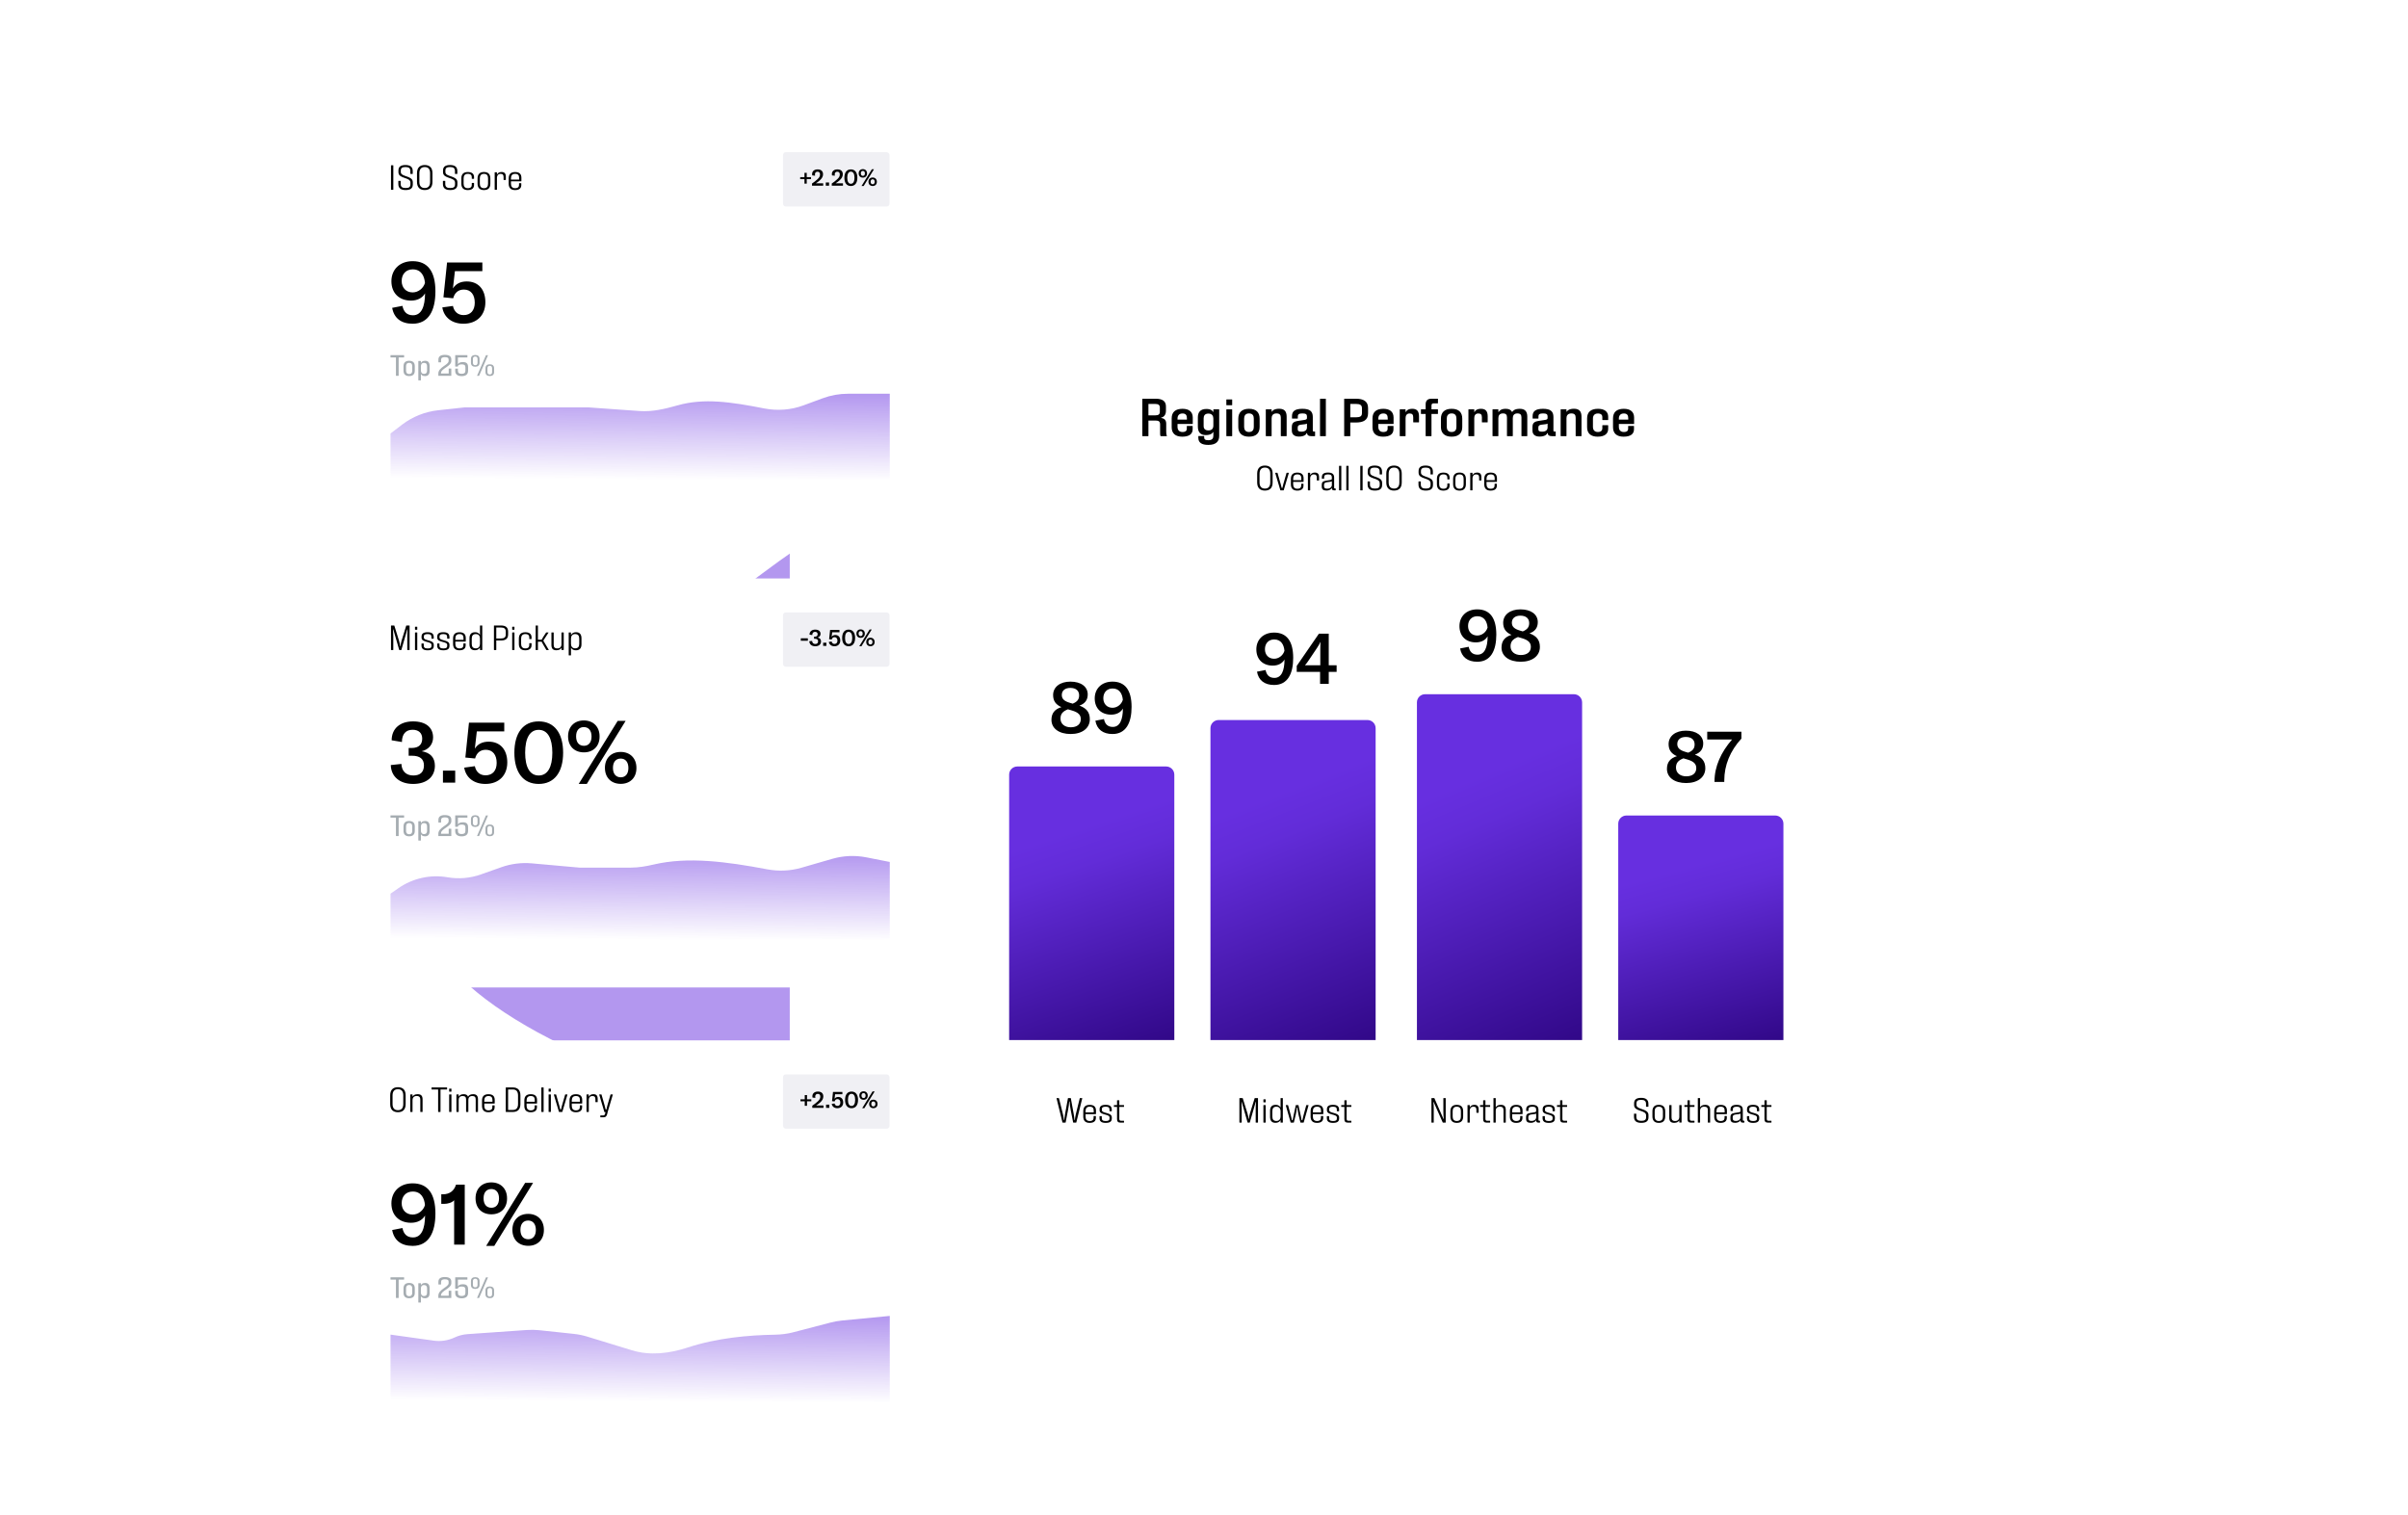 <svg width="933" height="587" viewBox="0 0 933 587" fill="none" xmlns="http://www.w3.org/2000/svg">
<g clip-path="url(#clip0_663_37095)">
<rect width="933" height="587" fill="white"/>
<g opacity="0.5">
<g filter="url(#filter0_f_663_37095)">
<path d="M169.965 368.439C104.442 330.031 161.263 343.799 245.047 264.624C328.831 185.449 430.134 134.397 495.657 172.806C561.18 211.214 589.082 278.466 505.298 357.64C439.299 491.609 204.837 425.074 169.965 368.439Z" fill="#672FE0"/>
</g>
<g filter="url(#filter1_f_663_37095)">
<path d="M568.127 342.724C524.665 253.186 531.969 209.541 352.683 223.895C379.897 171.758 602.779 125.5 668.642 143.241C734.504 160.983 795.067 210.268 719.327 248.506C692.113 300.643 661.639 351.804 568.127 342.724Z" fill="#15E5C0"/>
</g>
<g filter="url(#filter2_f_663_37095)">
<ellipse rx="47.212" ry="41.687" transform="matrix(-0.728 0.688 -0.864 -0.506 514.929 253.685)" fill="#15E5BF"/>
</g>
</g>
<g filter="url(#filter3_d_663_37095)">
<rect x="306" y="113" width="471" height="374" rx="6.126" fill="white"/>
</g>
<path d="M490.104 190.095C491.929 190.095 493.091 189.135 493.091 186.945V183.553C493.091 181.363 491.929 180.403 490.104 180.403C488.333 180.403 487.103 181.323 487.103 183.553V186.945C487.103 189.176 488.333 190.095 490.104 190.095ZM490.104 189.311C488.807 189.311 488.023 188.581 488.023 186.905V183.593C488.023 181.917 488.807 181.187 490.104 181.187C491.415 181.187 492.172 181.904 492.172 183.593V186.905C492.172 188.594 491.402 189.311 490.104 189.311ZM497.314 190C497.355 190 497.382 189.973 497.395 189.932L499.369 183.282C499.382 183.242 499.355 183.201 499.314 183.201H498.544C498.517 183.201 498.49 183.228 498.476 183.269L497.26 187.472C497.111 187.959 496.922 188.784 496.868 189.054H496.598C496.544 188.784 496.354 187.973 496.192 187.472L494.989 183.269C494.989 183.228 494.949 183.201 494.922 183.201H494.151C494.111 183.201 494.084 183.242 494.097 183.282L496.071 189.932C496.084 189.973 496.111 190 496.152 190H497.314ZM505.089 185.35C505.089 183.972 504.399 183.12 502.656 183.12C500.899 183.12 500.169 184.012 500.169 185.594V187.648C500.169 189.162 500.899 190.108 502.629 190.108C504.372 190.108 505.048 189.311 505.048 188.162V187.513C505.048 187.472 505.021 187.445 504.98 187.445H504.237C504.197 187.445 504.17 187.472 504.17 187.513V188.121C504.17 188.797 503.832 189.378 502.656 189.378C501.439 189.378 501.047 188.608 501.047 187.608V186.729H505.008C505.048 186.729 505.075 186.702 505.075 186.661V186.513C505.089 186.499 505.089 186.486 505.089 186.472V185.35ZM501.047 185.607C501.047 184.566 501.439 183.823 502.656 183.823C503.872 183.823 504.21 184.445 504.21 185.432V186.053H501.047V185.607ZM509.41 183.107C508.356 183.107 507.896 183.661 507.72 184.026H507.639V183.269C507.639 183.228 507.612 183.201 507.572 183.201H506.828C506.788 183.201 506.761 183.228 506.761 183.269V189.932C506.761 189.973 506.788 190 506.828 190H507.572C507.612 190 507.639 189.973 507.639 189.932V185.269C507.639 184.526 508.112 183.823 509.018 183.823C509.883 183.823 510.207 184.188 510.207 185.08V186.121C510.207 186.161 510.234 186.188 510.275 186.188H511.018C511.059 186.188 511.086 186.161 511.086 186.121V184.958C511.086 183.674 510.586 183.107 509.41 183.107ZM517.235 189.284C517.019 189.284 516.924 189.216 516.924 188.959V185.067C516.924 183.823 516.316 183.107 514.545 183.107C512.734 183.107 512.166 183.837 512.166 184.891V185.418C512.166 185.459 512.193 185.486 512.234 185.486H512.977C513.018 185.486 513.045 185.459 513.045 185.418V184.918C513.045 184.337 513.302 183.823 514.545 183.823C515.735 183.823 516.032 184.269 516.032 184.985V185.526C516.032 185.891 515.64 185.972 515.248 186.026L513.68 186.27C512.545 186.459 512.126 186.891 512.126 187.824V188.527C512.126 189.595 512.707 190.081 513.896 190.081C515.275 190.081 515.816 189.459 515.978 189.121H516.046V189.203C516.046 189.757 516.289 190 516.897 190H517.451C517.505 190 517.532 189.973 517.532 189.932V189.351C517.532 189.311 517.505 189.284 517.451 189.284H517.235ZM514.234 189.351C513.356 189.351 513.004 189.081 513.004 188.365V187.905C513.004 187.324 513.234 186.999 514.045 186.864L515.478 186.675C515.762 186.648 515.937 186.594 516.032 186.459L516.046 188.04C515.991 188.648 515.451 189.351 514.234 189.351ZM519.636 190C519.676 190 519.703 189.973 519.703 189.932V180.566C519.703 180.525 519.676 180.498 519.636 180.498H518.892C518.852 180.498 518.825 180.525 518.825 180.566V189.932C518.825 189.973 518.852 190 518.892 190H519.636ZM522.447 190C522.488 190 522.515 189.973 522.515 189.932V180.566C522.515 180.525 522.488 180.498 522.447 180.498H521.704C521.663 180.498 521.636 180.525 521.636 180.566V189.932C521.636 189.973 521.663 190 521.704 190H522.447ZM527.89 190C527.931 190 527.958 189.973 527.958 189.932V180.566C527.958 180.525 527.931 180.498 527.89 180.498H527.12C527.079 180.498 527.052 180.525 527.052 180.566V189.932C527.052 189.973 527.079 190 527.12 190H527.89ZM532.693 190.095C534.423 190.095 535.505 189.54 535.505 187.946V187.053C535.505 184.418 530.855 185.107 530.855 183.134V182.539C530.855 181.539 531.423 181.187 532.68 181.187C533.977 181.187 534.559 181.62 534.559 182.769V183.783C534.559 183.823 534.586 183.85 534.626 183.85H535.41C535.451 183.85 535.478 183.823 535.478 183.783V182.742C535.478 181.106 534.464 180.403 532.68 180.403C530.936 180.403 529.936 180.998 529.936 182.512V183.201C529.936 185.851 534.586 185.013 534.586 187.202V187.905C534.586 189 533.95 189.311 532.693 189.311C531.423 189.311 530.801 188.878 530.801 187.716V186.607C530.801 186.567 530.774 186.54 530.733 186.54H529.963C529.922 186.54 529.895 186.567 529.895 186.607V187.743C529.895 189.405 530.909 190.095 532.693 190.095ZM540.13 190.095C541.955 190.095 543.117 189.135 543.117 186.945V183.553C543.117 181.363 541.955 180.403 540.13 180.403C538.359 180.403 537.129 181.323 537.129 183.553V186.945C537.129 189.176 538.359 190.095 540.13 190.095ZM540.13 189.311C538.832 189.311 538.048 188.581 538.048 186.905V183.593C538.048 181.917 538.832 181.187 540.13 181.187C541.441 181.187 542.198 181.904 542.198 183.593V186.905C542.198 188.594 541.428 189.311 540.13 189.311ZM552.4 190.095C554.13 190.095 555.211 189.54 555.211 187.946V187.053C555.211 184.418 550.562 185.107 550.562 183.134V182.539C550.562 181.539 551.13 181.187 552.387 181.187C553.684 181.187 554.265 181.62 554.265 182.769V183.783C554.265 183.823 554.292 183.85 554.333 183.85H555.117C555.157 183.85 555.184 183.823 555.184 183.783V182.742C555.184 181.106 554.171 180.403 552.387 180.403C550.643 180.403 549.643 180.998 549.643 182.512V183.201C549.643 185.851 554.292 185.013 554.292 187.202V187.905C554.292 189 553.657 189.311 552.4 189.311C551.13 189.311 550.508 188.878 550.508 187.716V186.607C550.508 186.567 550.481 186.54 550.44 186.54H549.67C549.629 186.54 549.602 186.567 549.602 186.607V187.743C549.602 189.405 550.616 190.095 552.4 190.095ZM559.215 190.108C560.986 190.108 561.661 189.27 561.661 188.121V187.418C561.661 187.378 561.634 187.351 561.594 187.351H560.85C560.81 187.351 560.783 187.378 560.783 187.418V188.081C560.783 188.757 560.458 189.378 559.256 189.378C558.026 189.378 557.62 188.608 557.62 187.608V185.607C557.62 184.566 558.026 183.823 559.256 183.823C560.458 183.823 560.783 184.445 560.783 185.107V185.688C560.783 185.729 560.81 185.756 560.85 185.756H561.594C561.634 185.756 561.661 185.729 561.661 185.688V185.08C561.661 183.931 560.986 183.12 559.256 183.12C557.498 183.12 556.742 184.012 556.742 185.594V187.648C556.742 189.162 557.498 190.108 559.215 190.108ZM565.498 190.108C567.336 190.108 567.971 189.067 567.971 187.608V185.621C567.971 184.147 567.336 183.107 565.498 183.107C563.727 183.107 563.024 184.147 563.024 185.621V187.608C563.024 189.067 563.727 190.108 565.498 190.108ZM565.498 189.378C564.254 189.378 563.903 188.554 563.903 187.594V185.607C563.903 184.661 564.254 183.823 565.498 183.823C566.795 183.823 567.093 184.661 567.093 185.607V187.594C567.093 188.554 566.795 189.378 565.498 189.378ZM572.305 183.107C571.251 183.107 570.791 183.661 570.616 184.026H570.535V183.269C570.535 183.228 570.507 183.201 570.467 183.201H569.724C569.683 183.201 569.656 183.228 569.656 183.269V189.932C569.656 189.973 569.683 190 569.724 190H570.467C570.507 190 570.535 189.973 570.535 189.932V185.269C570.535 184.526 571.008 183.823 571.913 183.823C572.778 183.823 573.103 184.188 573.103 185.08V186.121C573.103 186.161 573.13 186.188 573.17 186.188H573.914C573.954 186.188 573.981 186.161 573.981 186.121V184.958C573.981 183.674 573.481 183.107 572.305 183.107ZM580.009 185.35C580.009 183.972 579.319 183.12 577.576 183.12C575.819 183.12 575.089 184.012 575.089 185.594V187.648C575.089 189.162 575.819 190.108 577.549 190.108C579.292 190.108 579.968 189.311 579.968 188.162V187.513C579.968 187.472 579.941 187.445 579.901 187.445H579.157C579.117 187.445 579.09 187.472 579.09 187.513V188.121C579.09 188.797 578.752 189.378 577.576 189.378C576.359 189.378 575.967 188.608 575.967 187.608V186.729H579.928C579.968 186.729 579.995 186.702 579.995 186.661V186.513C580.009 186.499 580.009 186.486 580.009 186.472V185.35ZM575.967 185.607C575.967 184.566 576.359 183.823 577.576 183.823C578.792 183.823 579.13 184.445 579.13 185.432V186.053H575.967V185.607Z" fill="black"/>
<path d="M412.825 435C412.852 435 412.892 434.973 412.892 434.932L413.812 430.175C414.028 429.134 414.231 427.715 414.271 426.809H414.42C414.46 427.715 414.65 429.134 414.866 430.175L415.798 434.932C415.812 434.973 415.839 435 415.866 435H416.961C416.988 435 417.015 434.973 417.028 434.932L419.326 425.579C419.326 425.539 419.299 425.498 419.259 425.498H418.448C418.407 425.498 418.38 425.525 418.367 425.566L416.826 431.783C416.636 432.459 416.501 433.648 416.461 433.986H416.312C416.272 433.567 416.19 432.54 416.042 431.783L414.906 425.566C414.906 425.525 414.879 425.498 414.839 425.498H413.852C413.812 425.498 413.785 425.525 413.785 425.552L412.649 431.783C412.514 432.54 412.419 433.567 412.379 433.986H412.244C412.19 433.648 412.054 432.499 411.852 431.783L410.311 425.566C410.311 425.525 410.27 425.498 410.243 425.498H409.419C409.378 425.498 409.351 425.539 409.365 425.579L411.662 434.932C411.676 434.973 411.703 435 411.744 435H412.825ZM424.645 430.35C424.645 428.972 423.956 428.12 422.212 428.12C420.455 428.12 419.725 429.012 419.725 430.594V432.648C419.725 434.162 420.455 435.108 422.185 435.108C423.929 435.108 424.605 434.311 424.605 433.162V432.513C424.605 432.472 424.578 432.445 424.537 432.445H423.794C423.753 432.445 423.726 432.472 423.726 432.513V433.121C423.726 433.797 423.388 434.378 422.212 434.378C420.996 434.378 420.604 433.608 420.604 432.608V431.729H424.564C424.605 431.729 424.632 431.702 424.632 431.661V431.513C424.645 431.499 424.645 431.486 424.645 431.472V430.35ZM420.604 430.607C420.604 429.566 420.996 428.823 422.212 428.823C423.429 428.823 423.767 429.445 423.767 430.432V431.053H420.604V430.607ZM428.399 435.108C430.156 435.108 430.778 434.486 430.778 433.392V432.959C430.778 430.905 426.926 431.567 426.926 430.148V429.823C426.926 429.202 427.209 428.823 428.399 428.823C429.669 428.823 429.886 429.323 429.886 430.04V430.54C429.886 430.58 429.913 430.607 429.953 430.607H430.697C430.737 430.607 430.764 430.58 430.764 430.54V430.013C430.764 428.823 430.183 428.107 428.399 428.107C426.669 428.107 426.047 428.728 426.047 429.796V430.242C426.047 432.202 429.899 431.567 429.899 433V433.378C429.899 434.027 429.615 434.392 428.399 434.392C427.142 434.392 426.899 433.892 426.899 433.243V432.554C426.899 432.513 426.871 432.486 426.831 432.486H426.088C426.047 432.486 426.02 432.513 426.02 432.554V433.27C426.02 434.378 426.615 435.108 428.399 435.108ZM435.443 428.918C435.484 428.918 435.511 428.891 435.511 428.85V428.269C435.511 428.228 435.484 428.201 435.443 428.201H433.686V426.417C433.686 426.377 433.659 426.35 433.619 426.35H432.875C432.835 426.35 432.808 426.377 432.808 426.417V428.201H431.659C431.618 428.201 431.591 428.228 431.591 428.269V428.85C431.591 428.891 431.618 428.918 431.659 428.918H432.808V433.662C432.808 434.595 433.24 435 434.092 435H435.443C435.484 435 435.511 434.973 435.511 434.932V434.351C435.511 434.311 435.484 434.284 435.443 434.284H434.362C433.876 434.284 433.686 434.067 433.686 433.473V428.918H435.443Z" fill="black"/>
<path d="M481.041 435C481.081 435 481.108 434.973 481.108 434.932V429.999C481.108 428.958 481.068 427.688 481.014 426.998H481.108L483.392 434.946C483.406 434.973 483.433 435 483.46 435H484.176C484.203 435 484.244 434.973 484.244 434.946L486.528 426.998H486.636C486.569 427.688 486.528 428.958 486.528 429.999V434.932C486.528 434.973 486.555 435 486.596 435H487.353C487.393 435 487.42 434.973 487.42 434.932V425.566C487.42 425.525 487.393 425.498 487.353 425.498H486.19C486.163 425.498 486.136 425.525 486.123 425.552L484.298 431.445C484.095 432.189 483.933 432.973 483.879 433.567H483.771C483.717 432.973 483.555 432.189 483.352 431.459L481.514 425.552C481.5 425.525 481.473 425.498 481.446 425.498H480.284C480.243 425.498 480.216 425.525 480.216 425.566V434.932C480.216 434.973 480.243 435 480.284 435H481.041ZM490.329 427.147C490.369 427.147 490.396 427.12 490.396 427.079V426.039C490.396 425.998 490.369 425.971 490.329 425.971H489.585C489.545 425.971 489.518 425.998 489.518 426.039V427.079C489.518 427.12 489.545 427.147 489.585 427.147H490.329ZM490.329 435C490.369 435 490.396 434.973 490.396 434.932V428.269C490.396 428.228 490.369 428.201 490.329 428.201H489.585C489.545 428.201 489.518 428.228 489.518 428.269V434.932C489.518 434.973 489.545 435 489.585 435H490.329ZM496.235 425.498C496.195 425.498 496.168 425.525 496.168 425.566V429.066H496.1C495.938 428.728 495.465 428.107 494.262 428.107C492.721 428.107 492.099 429.012 492.099 430.432V432.729C492.099 434.216 492.748 435.081 494.167 435.081C495.478 435.081 495.938 434.419 496.1 434.081H496.168V434.932C496.168 434.973 496.195 435 496.235 435H496.979C497.019 435 497.046 434.973 497.046 434.932V425.566C497.046 425.525 497.019 425.498 496.979 425.498H496.235ZM494.573 434.365C493.41 434.365 492.978 433.716 492.978 432.648V430.567C492.978 429.499 493.41 428.823 494.559 428.823C495.708 428.823 496.168 429.648 496.168 430.526V432.662C496.168 433.554 495.695 434.365 494.573 434.365ZM501.253 435C501.28 435 501.32 434.973 501.32 434.932L502.091 431.729C502.226 431.175 502.456 429.783 502.483 429.215H502.712C502.739 429.783 502.956 431.188 503.077 431.729L503.861 434.932C503.875 434.973 503.902 435 503.942 435H505.051C505.091 435 505.118 434.973 505.132 434.932L507.011 428.282C507.024 428.242 506.997 428.201 506.956 428.201H506.186C506.159 428.201 506.118 428.228 506.118 428.269L505.01 432.364C504.834 432.959 504.659 433.743 504.618 434.054H504.321C504.28 433.757 504.145 433.054 504.023 432.486L503.118 428.269C503.118 428.228 503.091 428.201 503.05 428.201H502.145C502.104 428.201 502.077 428.228 502.064 428.269L501.158 432.486C501.036 433.054 500.901 433.743 500.861 434.054H500.563C500.523 433.757 500.334 432.946 500.185 432.364L499.077 428.269C499.063 428.228 499.036 428.201 498.995 428.201H498.239C498.198 428.201 498.171 428.242 498.184 428.282L500.063 434.932C500.077 434.973 500.104 435 500.131 435H501.253ZM512.727 430.35C512.727 428.972 512.037 428.12 510.294 428.12C508.537 428.12 507.807 429.012 507.807 430.594V432.648C507.807 434.162 508.537 435.108 510.267 435.108C512.01 435.108 512.686 434.311 512.686 433.162V432.513C512.686 432.472 512.659 432.445 512.618 432.445H511.875C511.834 432.445 511.807 432.472 511.807 432.513V433.121C511.807 433.797 511.47 434.378 510.294 434.378C509.077 434.378 508.685 433.608 508.685 432.608V431.729H512.645C512.686 431.729 512.713 431.702 512.713 431.661V431.513C512.727 431.499 512.727 431.486 512.727 431.472V430.35ZM508.685 430.607C508.685 429.566 509.077 428.823 510.294 428.823C511.51 428.823 511.848 429.445 511.848 430.432V431.053H508.685V430.607ZM516.48 435.108C518.237 435.108 518.859 434.486 518.859 433.392V432.959C518.859 430.905 515.007 431.567 515.007 430.148V429.823C515.007 429.202 515.291 428.823 516.48 428.823C517.751 428.823 517.967 429.323 517.967 430.04V430.54C517.967 430.58 517.994 430.607 518.034 430.607H518.778C518.818 430.607 518.845 430.58 518.845 430.54V430.013C518.845 428.823 518.264 428.107 516.48 428.107C514.75 428.107 514.128 428.728 514.128 429.796V430.242C514.128 432.202 517.98 431.567 517.98 433V433.378C517.98 434.027 517.697 434.392 516.48 434.392C515.223 434.392 514.98 433.892 514.98 433.243V432.554C514.98 432.513 514.953 432.486 514.912 432.486H514.169C514.128 432.486 514.101 432.513 514.101 432.554V433.27C514.101 434.378 514.696 435.108 516.48 435.108ZM523.525 428.918C523.565 428.918 523.592 428.891 523.592 428.85V428.269C523.592 428.228 523.565 428.201 523.525 428.201H521.768V426.417C521.768 426.377 521.74 426.35 521.7 426.35H520.957C520.916 426.35 520.889 426.377 520.889 426.417V428.201H519.74C519.7 428.201 519.673 428.228 519.673 428.269V428.85C519.673 428.891 519.7 428.918 519.74 428.918H520.889V433.662C520.889 434.595 521.321 435 522.173 435H523.525C523.565 435 523.592 434.973 523.592 434.932V434.351C523.592 434.311 523.565 434.284 523.525 434.284H522.443C521.957 434.284 521.768 434.067 521.768 433.473V428.918H523.525Z" fill="black"/>
<path d="M555.447 435C555.488 435 555.515 434.973 555.515 434.932V429.553C555.515 428.837 555.474 427.782 555.38 426.958H555.447L559.002 434.946C559.015 434.973 559.043 435 559.07 435H560.083C560.124 435 560.151 434.973 560.151 434.932V425.566C560.151 425.525 560.124 425.498 560.083 425.498H559.313C559.272 425.498 559.245 425.525 559.245 425.566V430.648C559.245 431.391 559.286 432.635 559.38 433.608H559.299L555.772 425.552C555.758 425.525 555.731 425.498 555.704 425.498H554.69C554.65 425.498 554.623 425.525 554.623 425.566V434.932C554.623 434.973 554.65 435 554.69 435H555.447ZM564.439 435.108C566.277 435.108 566.912 434.067 566.912 432.608V430.621C566.912 429.147 566.277 428.107 564.439 428.107C562.668 428.107 561.965 429.147 561.965 430.621V432.608C561.965 434.067 562.668 435.108 564.439 435.108ZM564.439 434.378C563.195 434.378 562.844 433.554 562.844 432.594V430.607C562.844 429.661 563.195 428.823 564.439 428.823C565.736 428.823 566.034 429.661 566.034 430.607V432.594C566.034 433.554 565.736 434.378 564.439 434.378ZM571.246 428.107C570.192 428.107 569.732 428.661 569.556 429.026H569.475V428.269C569.475 428.228 569.448 428.201 569.408 428.201H568.664C568.624 428.201 568.597 428.228 568.597 428.269V434.932C568.597 434.973 568.624 435 568.664 435H569.408C569.448 435 569.475 434.973 569.475 434.932V430.269C569.475 429.526 569.948 428.823 570.854 428.823C571.719 428.823 572.043 429.188 572.043 430.08V431.121C572.043 431.161 572.07 431.188 572.111 431.188H572.854C572.895 431.188 572.922 431.161 572.922 431.121V429.958C572.922 428.674 572.422 428.107 571.246 428.107ZM577.301 428.918C577.341 428.918 577.368 428.891 577.368 428.85V428.269C577.368 428.228 577.341 428.201 577.301 428.201H575.543V426.417C575.543 426.377 575.516 426.35 575.476 426.35H574.732C574.692 426.35 574.665 426.377 574.665 426.417V428.201H573.516C573.475 428.201 573.448 428.228 573.448 428.269V428.85C573.448 428.891 573.475 428.918 573.516 428.918H574.665V433.662C574.665 434.595 575.097 435 575.949 435H577.301C577.341 435 577.368 434.973 577.368 434.932V434.351C577.368 434.311 577.341 434.284 577.301 434.284H576.219C575.733 434.284 575.543 434.067 575.543 433.473V428.918H577.301ZM581.507 428.107C580.277 428.107 579.804 428.647 579.614 428.985H579.533V425.566C579.533 425.525 579.506 425.498 579.466 425.498H578.722C578.682 425.498 578.655 425.525 578.655 425.566V434.932C578.655 434.973 578.682 435 578.722 435H579.466C579.506 435 579.533 434.973 579.533 434.932V430.269C579.533 429.566 579.993 428.81 581.115 428.81C582.21 428.81 582.547 429.31 582.547 430.229V434.932C582.547 434.973 582.574 435 582.615 435H583.358C583.399 435 583.426 434.973 583.426 434.932V430.107C583.426 428.796 582.912 428.107 581.507 428.107ZM589.931 430.35C589.931 428.972 589.242 428.12 587.499 428.12C585.741 428.12 585.012 429.012 585.012 430.594V432.648C585.012 434.162 585.741 435.108 587.471 435.108C589.215 435.108 589.891 434.311 589.891 433.162V432.513C589.891 432.472 589.864 432.445 589.823 432.445H589.08C589.039 432.445 589.012 432.472 589.012 432.513V433.121C589.012 433.797 588.674 434.378 587.499 434.378C586.282 434.378 585.89 433.608 585.89 432.608V431.729H589.85C589.891 431.729 589.918 431.702 589.918 431.661V431.513C589.931 431.499 589.931 431.486 589.931 431.472V430.35ZM585.89 430.607C585.89 429.566 586.282 428.823 587.499 428.823C588.715 428.823 589.053 429.445 589.053 430.432V431.053H585.89V430.607ZM596.402 434.284C596.186 434.284 596.091 434.216 596.091 433.959V430.067C596.091 428.823 595.483 428.107 593.712 428.107C591.901 428.107 591.333 428.837 591.333 429.891V430.418C591.333 430.459 591.36 430.486 591.401 430.486H592.144C592.185 430.486 592.212 430.459 592.212 430.418V429.918C592.212 429.337 592.469 428.823 593.712 428.823C594.902 428.823 595.199 429.269 595.199 429.985V430.526C595.199 430.891 594.807 430.972 594.415 431.026L592.847 431.27C591.712 431.459 591.293 431.891 591.293 432.824V433.527C591.293 434.595 591.874 435.081 593.063 435.081C594.442 435.081 594.983 434.459 595.145 434.121H595.213V434.203C595.213 434.757 595.456 435 596.064 435H596.618C596.672 435 596.699 434.973 596.699 434.932V434.351C596.699 434.311 596.672 434.284 596.618 434.284H596.402ZM593.401 434.351C592.523 434.351 592.171 434.081 592.171 433.365V432.905C592.171 432.324 592.401 431.999 593.212 431.864L594.645 431.675C594.929 431.648 595.104 431.594 595.199 431.459L595.213 433.04C595.159 433.648 594.618 434.351 593.401 434.351ZM600.073 435.108C601.831 435.108 602.452 434.486 602.452 433.392V432.959C602.452 430.905 598.6 431.567 598.6 430.148V429.823C598.6 429.202 598.884 428.823 600.073 428.823C601.344 428.823 601.56 429.323 601.56 430.04V430.54C601.56 430.58 601.587 430.607 601.628 430.607H602.371C602.412 430.607 602.439 430.58 602.439 430.54V430.013C602.439 428.823 601.858 428.107 600.073 428.107C598.343 428.107 597.722 428.728 597.722 429.796V430.242C597.722 432.202 601.574 431.567 601.574 433V433.378C601.574 434.027 601.29 434.392 600.073 434.392C598.816 434.392 598.573 433.892 598.573 433.243V432.554C598.573 432.513 598.546 432.486 598.506 432.486H597.762C597.722 432.486 597.695 432.513 597.695 432.554V433.27C597.695 434.378 598.289 435.108 600.073 435.108ZM607.118 428.918C607.159 428.918 607.186 428.891 607.186 428.85V428.269C607.186 428.228 607.159 428.201 607.118 428.201H605.361V426.417C605.361 426.377 605.334 426.35 605.293 426.35H604.55C604.509 426.35 604.482 426.377 604.482 426.417V428.201H603.334C603.293 428.201 603.266 428.228 603.266 428.269V428.85C603.266 428.891 603.293 428.918 603.334 428.918H604.482V433.662C604.482 434.595 604.915 435 605.766 435H607.118C607.159 435 607.186 434.973 607.186 434.932V434.351C607.186 434.311 607.159 434.284 607.118 434.284H606.037C605.55 434.284 605.361 434.067 605.361 433.473V428.918H607.118Z" fill="black"/>
<path d="M635.904 435.095C637.635 435.095 638.716 434.54 638.716 432.946V432.053C638.716 429.418 634.066 430.107 634.066 428.134V427.539C634.066 426.539 634.634 426.187 635.891 426.187C637.189 426.187 637.77 426.62 637.77 427.769V428.783C637.77 428.823 637.797 428.85 637.837 428.85H638.621C638.662 428.85 638.689 428.823 638.689 428.783V427.742C638.689 426.106 637.675 425.403 635.891 425.403C634.147 425.403 633.147 425.998 633.147 427.512V428.201C633.147 430.851 637.797 430.013 637.797 432.202V432.905C637.797 434 637.161 434.311 635.904 434.311C634.634 434.311 634.012 433.878 634.012 432.716V431.607C634.012 431.567 633.985 431.54 633.945 431.54H633.174C633.134 431.54 633.107 431.567 633.107 431.607V432.743C633.107 434.405 634.12 435.095 635.904 435.095ZM642.719 435.108C644.558 435.108 645.193 434.067 645.193 432.608V430.621C645.193 429.147 644.558 428.107 642.719 428.107C640.949 428.107 640.246 429.147 640.246 430.621V432.608C640.246 434.067 640.949 435.108 642.719 435.108ZM642.719 434.378C641.476 434.378 641.124 433.554 641.124 432.594V430.607C641.124 429.661 641.476 428.823 642.719 428.823C644.017 428.823 644.314 429.661 644.314 430.607V432.594C644.314 433.554 644.017 434.378 642.719 434.378ZM650.73 428.201C650.689 428.201 650.662 428.228 650.662 428.269V432.891C650.662 433.608 650.202 434.378 649.081 434.378C647.972 434.378 647.648 433.865 647.648 432.932V428.269C647.648 428.228 647.621 428.201 647.58 428.201H646.837C646.796 428.201 646.769 428.228 646.769 428.269V433.054C646.769 434.365 647.283 435.095 648.689 435.095C649.919 435.095 650.392 434.54 650.581 434.216H650.662V434.919C650.662 434.959 650.689 434.986 650.73 434.986H651.473C651.513 434.986 651.541 434.959 651.541 434.919V428.269C651.541 428.228 651.513 428.201 651.473 428.201H650.73ZM656.479 428.918C656.519 428.918 656.546 428.891 656.546 428.85V428.269C656.546 428.228 656.519 428.201 656.479 428.201H654.722V426.417C654.722 426.377 654.695 426.35 654.654 426.35H653.911C653.87 426.35 653.843 426.377 653.843 426.417V428.201H652.694C652.654 428.201 652.627 428.228 652.627 428.269V428.85C652.627 428.891 652.654 428.918 652.694 428.918H653.843V433.662C653.843 434.595 654.276 435 655.127 435H656.479C656.519 435 656.546 434.973 656.546 434.932V434.351C656.546 434.311 656.519 434.284 656.479 434.284H655.397C654.911 434.284 654.722 434.067 654.722 433.473V428.918H656.479ZM660.685 428.107C659.455 428.107 658.982 428.647 658.793 428.985H658.712V425.566C658.712 425.525 658.684 425.498 658.644 425.498H657.901C657.86 425.498 657.833 425.525 657.833 425.566V434.932C657.833 434.973 657.86 435 657.901 435H658.644C658.684 435 658.712 434.973 658.712 434.932V430.269C658.712 429.566 659.171 428.81 660.293 428.81C661.388 428.81 661.726 429.31 661.726 430.229V434.932C661.726 434.973 661.753 435 661.793 435H662.537C662.577 435 662.604 434.973 662.604 434.932V430.107C662.604 428.796 662.091 428.107 660.685 428.107ZM669.11 430.35C669.11 428.972 668.42 428.12 666.677 428.12C664.92 428.12 664.19 429.012 664.19 430.594V432.648C664.19 434.162 664.92 435.108 666.65 435.108C668.393 435.108 669.069 434.311 669.069 433.162V432.513C669.069 432.472 669.042 432.445 669.001 432.445H668.258C668.218 432.445 668.191 432.472 668.191 432.513V433.121C668.191 433.797 667.853 434.378 666.677 434.378C665.46 434.378 665.068 433.608 665.068 432.608V431.729H669.029C669.069 431.729 669.096 431.702 669.096 431.661V431.513C669.11 431.499 669.11 431.486 669.11 431.472V430.35ZM665.068 430.607C665.068 429.566 665.46 428.823 666.677 428.823C667.893 428.823 668.231 429.445 668.231 430.432V431.053H665.068V430.607ZM675.58 434.284C675.364 434.284 675.269 434.216 675.269 433.959V430.067C675.269 428.823 674.661 428.107 672.89 428.107C671.079 428.107 670.512 428.837 670.512 429.891V430.418C670.512 430.459 670.539 430.486 670.579 430.486H671.323C671.363 430.486 671.39 430.459 671.39 430.418V429.918C671.39 429.337 671.647 428.823 672.89 428.823C674.08 428.823 674.377 429.269 674.377 429.985V430.526C674.377 430.891 673.985 430.972 673.593 431.026L672.025 431.27C670.89 431.459 670.471 431.891 670.471 432.824V433.527C670.471 434.595 671.052 435.081 672.242 435.081C673.62 435.081 674.161 434.459 674.323 434.121H674.391V434.203C674.391 434.757 674.634 435 675.242 435H675.796C675.851 435 675.878 434.973 675.878 434.932V434.351C675.878 434.311 675.851 434.284 675.796 434.284H675.58ZM672.58 434.351C671.701 434.351 671.35 434.081 671.35 433.365V432.905C671.35 432.324 671.579 431.999 672.39 431.864L673.823 431.675C674.107 431.648 674.283 431.594 674.377 431.459L674.391 433.04C674.337 433.648 673.796 434.351 672.58 434.351ZM679.252 435.108C681.009 435.108 681.63 434.486 681.63 433.392V432.959C681.63 430.905 677.778 431.567 677.778 430.148V429.823C677.778 429.202 678.062 428.823 679.252 428.823C680.522 428.823 680.738 429.323 680.738 430.04V430.54C680.738 430.58 680.765 430.607 680.806 430.607H681.549C681.59 430.607 681.617 430.58 681.617 430.54V430.013C681.617 428.823 681.036 428.107 679.252 428.107C677.522 428.107 676.9 428.728 676.9 429.796V430.242C676.9 432.202 680.752 431.567 680.752 433V433.378C680.752 434.027 680.468 434.392 679.252 434.392C677.995 434.392 677.751 433.892 677.751 433.243V432.554C677.751 432.513 677.724 432.486 677.684 432.486H676.94C676.9 432.486 676.873 432.513 676.873 432.554V433.27C676.873 434.378 677.467 435.108 679.252 435.108ZM686.296 428.918C686.337 428.918 686.364 428.891 686.364 428.85V428.269C686.364 428.228 686.337 428.201 686.296 428.201H684.539V426.417C684.539 426.377 684.512 426.35 684.472 426.35H683.728C683.688 426.35 683.661 426.377 683.661 426.417V428.201H682.512C682.471 428.201 682.444 428.228 682.444 428.269V428.85C682.444 428.891 682.471 428.918 682.512 428.918H683.661V433.662C683.661 434.595 684.093 435 684.945 435H686.296C686.337 435 686.364 434.973 686.364 434.932V434.351C686.364 434.311 686.337 434.284 686.296 434.284H685.215C684.728 434.284 684.539 434.067 684.539 433.473V428.918H686.296Z" fill="black"/>
<path d="M452.106 168.856C451.88 168.321 451.859 167.704 451.859 167.026V164.167C451.859 162.707 451.037 162.11 449.905 161.946V161.822C451.016 161.596 451.756 160.65 451.756 159.169V157.483C451.756 155.364 450.296 154.5 447.766 154.5H442.707C442.645 154.5 442.604 154.542 442.604 154.603V168.897C442.604 168.959 442.645 169 442.707 169H444.867C444.928 169 444.969 168.959 444.969 168.897V162.953H447.622C448.939 162.953 449.494 163.282 449.494 164.496V167.848C449.494 168.074 449.494 168.65 449.638 168.918C449.659 168.979 449.72 169 449.761 169H452.024C452.106 169 452.127 168.938 452.106 168.856ZM449.391 159.539C449.391 160.547 448.836 160.938 447.664 160.938H444.969V156.516H447.561C448.836 156.516 449.391 156.927 449.391 157.935V159.539ZM458.173 158.408C455.417 158.408 453.978 159.683 453.978 162.11V165.565C453.978 167.931 455.417 169.206 458.071 169.206C460.765 169.206 462.102 168.177 462.102 166.326V165.154C462.102 165.092 462.061 165.051 461.999 165.051H459.942C459.88 165.051 459.839 165.092 459.839 165.154V166.182C459.839 166.84 459.407 167.396 458.173 167.396C456.775 167.396 456.24 166.491 456.24 165.421V164.29H462.04C462.102 164.29 462.143 164.249 462.143 164.167V161.802C462.143 159.622 460.765 158.408 458.173 158.408ZM456.24 162.172C456.24 161.123 456.775 160.218 458.173 160.218C459.407 160.218 459.88 160.856 459.88 162.069V162.583H456.24V162.172ZM470.229 158.614C470.167 158.614 470.126 158.655 470.126 158.717V159.622H470.044C469.838 159.19 469.201 158.47 467.432 158.47C465.026 158.47 464.121 159.807 464.121 161.719V165.277C464.121 167.437 465.108 168.589 467.164 168.589C469.118 168.589 469.776 167.869 469.982 167.437H470.126V168.815C470.126 169.782 469.756 170.584 468.172 170.584C466.897 170.584 466.568 170.172 466.568 169.473V169.062C466.568 169 466.527 168.959 466.465 168.959H464.409C464.347 168.959 464.306 169 464.306 169.062V169.638C464.306 171.489 465.54 172.394 468.193 172.394C471.175 172.394 472.388 171.036 472.388 168.918V158.717C472.388 158.655 472.347 158.614 472.286 158.614H470.229ZM468.234 166.779C466.856 166.779 466.362 166.08 466.362 165.051V162.11C466.362 161.061 466.835 160.259 468.234 160.259C469.653 160.259 470.126 161.226 470.126 162.213V164.866C470.126 165.977 469.612 166.779 468.234 166.779ZM477.316 157.01C477.378 157.01 477.419 156.968 477.419 156.907V154.871C477.419 154.809 477.378 154.768 477.316 154.768H475.26C475.198 154.768 475.157 154.809 475.157 154.871V156.907C475.157 156.968 475.198 157.01 475.26 157.01H477.316ZM477.316 169C477.378 169 477.419 168.959 477.419 168.897V158.717C477.419 158.655 477.378 158.614 477.316 158.614H475.26C475.198 158.614 475.157 158.655 475.157 158.717V168.897C475.157 168.959 475.198 169 475.26 169H477.316ZM483.921 169.206C486.8 169.206 488.055 167.725 488.055 165.442V162.234C488.055 159.868 486.8 158.408 483.921 158.408C481.124 158.408 479.787 159.868 479.787 162.234V165.442C479.787 167.725 481.124 169.206 483.921 169.206ZM483.921 167.396C482.481 167.396 482.049 166.388 482.049 165.421V162.192C482.049 161.205 482.481 160.197 483.921 160.197C485.443 160.197 485.792 161.205 485.792 162.192V165.421C485.792 166.388 485.443 167.396 483.921 167.396ZM495.624 158.388C493.773 158.388 493.074 159.066 492.827 159.498H492.704V158.717C492.704 158.655 492.662 158.614 492.601 158.614H490.544C490.482 158.614 490.441 158.655 490.441 158.717V168.897C490.441 168.959 490.482 169 490.544 169H492.601C492.662 169 492.704 168.959 492.704 168.897V162.007C492.704 161.102 493.177 160.197 494.575 160.197C495.891 160.197 496.262 160.835 496.262 161.884V168.897C496.262 168.959 496.303 169 496.364 169H498.421C498.483 169 498.524 168.959 498.524 168.897V161.493C498.524 159.498 497.742 158.388 495.624 158.388ZM509.086 167.211C508.736 167.211 508.654 167.128 508.654 166.758V161.575C508.654 159.395 507.523 158.408 504.623 158.408C501.744 158.408 500.592 159.354 500.592 161.246V162.09C500.592 162.151 500.633 162.192 500.695 162.192H502.752C502.813 162.192 502.854 162.151 502.854 162.09V161.308C502.854 160.65 503.183 160.197 504.623 160.197C506.001 160.197 506.392 160.568 506.392 161.329V162.048C506.392 162.521 505.857 162.665 505.199 162.748L502.937 163.097C501.147 163.365 500.53 163.961 500.53 165.524V166.799C500.53 168.362 501.518 169.165 503.307 169.165C505.302 169.165 506.083 168.383 506.289 167.828H506.412C506.515 168.671 507.009 169 508.058 169H509.436C509.497 169 509.539 168.959 509.539 168.897V167.314C509.539 167.252 509.497 167.211 509.436 167.211H509.086ZM504.253 167.272C503.225 167.272 502.813 167.026 502.813 166.326V165.73C502.813 165.092 503.019 164.702 503.924 164.578L505.631 164.372C506.022 164.311 506.268 164.249 506.392 164.126V165.648C506.392 166.429 505.898 167.272 504.253 167.272ZM513.609 169C513.671 169 513.712 168.959 513.712 168.897V154.603C513.712 154.542 513.671 154.5 513.609 154.5H511.553C511.491 154.5 511.45 154.542 511.45 154.603V168.897C511.45 168.959 511.491 169 511.553 169H513.609ZM525.359 154.5H520.917C520.855 154.5 520.814 154.542 520.814 154.603V168.897C520.814 168.959 520.855 169 520.917 169H523.076C523.138 169 523.179 168.959 523.179 168.897V163.714H525.359C528.239 163.714 530.069 162.789 530.069 160.156V158.1C530.069 155.467 528.239 154.5 525.359 154.5ZM527.704 160.033C527.704 161.287 527.046 161.699 525.359 161.699H523.179V156.516H525.359C527.046 156.516 527.704 156.968 527.704 158.244V160.033ZM535.982 158.408C533.226 158.408 531.786 159.683 531.786 162.11V165.565C531.786 167.931 533.226 169.206 535.879 169.206C538.573 169.206 539.91 168.177 539.91 166.326V165.154C539.91 165.092 539.869 165.051 539.807 165.051H537.75C537.689 165.051 537.648 165.092 537.648 165.154V166.182C537.648 166.84 537.216 167.396 535.982 167.396C534.583 167.396 534.048 166.491 534.048 165.421V164.29H539.848C539.91 164.29 539.951 164.249 539.951 164.167V161.802C539.951 159.622 538.573 158.408 535.982 158.408ZM534.048 162.172C534.048 161.123 534.583 160.218 535.982 160.218C537.216 160.218 537.689 160.856 537.689 162.069V162.583H534.048V162.172ZM547.214 158.408C545.693 158.408 544.952 159.046 544.746 159.601H544.602V158.717C544.602 158.655 544.561 158.614 544.5 158.614H542.443C542.381 158.614 542.34 158.655 542.34 158.717V168.897C542.34 168.959 542.381 169 542.443 169H544.5C544.561 169 544.602 168.959 544.602 168.897V161.987C544.602 160.979 545.076 160.218 546.166 160.218C547.173 160.218 547.564 160.67 547.564 161.719V163.55C547.564 163.612 547.605 163.653 547.667 163.653H549.703C549.765 163.653 549.806 163.612 549.806 163.55V161.349C549.806 159.354 549.024 158.408 547.214 158.408ZM557.047 156.29C557.109 156.29 557.15 156.249 557.15 156.187V154.603C557.15 154.542 557.109 154.5 557.047 154.5H554.641C553.16 154.5 552.379 155.2 552.379 156.681V158.614H550.651C550.589 158.614 550.548 158.655 550.548 158.717V160.3C550.548 160.362 550.589 160.403 550.651 160.403H552.379V168.897C552.379 168.959 552.42 169 552.482 169H554.538C554.6 169 554.641 168.959 554.641 168.897V160.403H557.047C557.109 160.403 557.15 160.362 557.15 160.3V158.717C557.15 158.655 557.109 158.614 557.047 158.614H554.641V157.256C554.641 156.578 554.847 156.29 555.464 156.29H557.047ZM562.432 169.206C565.311 169.206 566.566 167.725 566.566 165.442V162.234C566.566 159.868 565.311 158.408 562.432 158.408C559.635 158.408 558.298 159.868 558.298 162.234V165.442C558.298 167.725 559.635 169.206 562.432 169.206ZM562.432 167.396C560.992 167.396 560.56 166.388 560.56 165.421V162.192C560.56 161.205 560.992 160.197 562.432 160.197C563.954 160.197 564.303 161.205 564.303 162.192V165.421C564.303 166.388 563.954 167.396 562.432 167.396ZM573.827 158.408C572.305 158.408 571.564 159.046 571.359 159.601H571.215V158.717C571.215 158.655 571.174 158.614 571.112 158.614H569.055C568.994 158.614 568.952 158.655 568.952 158.717V168.897C568.952 168.959 568.994 169 569.055 169H571.112C571.174 169 571.215 168.959 571.215 168.897V161.987C571.215 160.979 571.688 160.218 572.778 160.218C573.786 160.218 574.176 160.67 574.176 161.719V163.55C574.176 163.612 574.217 163.653 574.279 163.653H576.315C576.377 163.653 576.418 163.612 576.418 163.55V161.349C576.418 159.354 575.637 158.408 573.827 158.408ZM588.863 158.408C587.033 158.408 586.272 159.046 585.943 159.601H585.84C585.428 158.778 584.606 158.408 583.372 158.408C581.706 158.408 581.027 159.087 580.698 159.601H580.554V158.717C580.554 158.655 580.513 158.614 580.451 158.614H578.395C578.333 158.614 578.292 158.655 578.292 158.717V168.897C578.292 168.959 578.333 169 578.395 169H580.451C580.513 169 580.554 168.959 580.554 168.897V162.007C580.554 161 581.027 160.197 582.323 160.197C583.516 160.197 583.886 160.732 583.886 161.781V168.897C583.886 168.959 583.927 169 583.989 169H586.045C586.107 169 586.148 168.959 586.148 168.897V162.007C586.148 161 586.642 160.197 587.917 160.197C589.11 160.197 589.501 160.732 589.501 161.781V168.897C589.501 168.959 589.542 169 589.604 169H591.66C591.722 169 591.763 168.959 591.763 168.897V161.39C591.742 159.395 590.817 158.408 588.863 158.408ZM602.319 167.211C601.97 167.211 601.888 167.128 601.888 166.758V161.575C601.888 159.395 600.756 158.408 597.856 158.408C594.977 158.408 593.825 159.354 593.825 161.246V162.09C593.825 162.151 593.866 162.192 593.928 162.192H595.985C596.047 162.192 596.088 162.151 596.088 162.09V161.308C596.088 160.65 596.417 160.197 597.856 160.197C599.234 160.197 599.625 160.568 599.625 161.329V162.048C599.625 162.521 599.09 162.665 598.432 162.748L596.17 163.097C594.381 163.365 593.764 163.961 593.764 165.524V166.799C593.764 168.362 594.751 169.165 596.54 169.165C598.535 169.165 599.317 168.383 599.522 167.828H599.646C599.749 168.671 600.242 169 601.291 169H602.669C602.731 169 602.772 168.959 602.772 168.897V167.314C602.772 167.252 602.731 167.211 602.669 167.211H602.319ZM597.486 167.272C596.458 167.272 596.047 167.026 596.047 166.326V165.73C596.047 165.092 596.252 164.702 597.157 164.578L598.864 164.372C599.255 164.311 599.502 164.249 599.625 164.126V165.648C599.625 166.429 599.132 167.272 597.486 167.272ZM609.866 158.388C608.015 158.388 607.316 159.066 607.069 159.498H606.945V158.717C606.945 158.655 606.904 158.614 606.843 158.614H604.786C604.724 158.614 604.683 158.655 604.683 158.717V168.897C604.683 168.959 604.724 169 604.786 169H606.843C606.904 169 606.945 168.959 606.945 168.897V162.007C606.945 161.102 607.419 160.197 608.817 160.197C610.133 160.197 610.504 160.835 610.504 161.884V168.897C610.504 168.959 610.545 169 610.606 169H612.663C612.725 169 612.766 168.959 612.766 168.897V161.493C612.766 159.498 611.984 158.388 609.866 158.388ZM619.03 169.206C621.724 169.206 623.102 168.054 623.102 166.182V164.866C623.102 164.804 623.061 164.763 622.999 164.763H620.942C620.881 164.763 620.839 164.804 620.839 164.866V166.038C620.839 166.717 620.366 167.396 619.132 167.396C617.734 167.396 617.199 166.491 617.199 165.421V162.172C617.199 161.123 617.734 160.218 619.132 160.218C620.366 160.218 620.839 160.856 620.839 161.555V162.665C620.839 162.727 620.881 162.768 620.942 162.768H622.999C623.061 162.768 623.102 162.727 623.102 162.665V161.493C623.102 159.519 621.724 158.408 619.132 158.408C616.376 158.408 614.937 159.683 614.937 162.11V165.565C614.937 167.931 616.376 169.206 619.03 169.206ZM629.175 158.408C626.419 158.408 624.979 159.683 624.979 162.11V165.565C624.979 167.931 626.419 169.206 629.072 169.206C631.766 169.206 633.103 168.177 633.103 166.326V165.154C633.103 165.092 633.062 165.051 633 165.051H630.944C630.882 165.051 630.841 165.092 630.841 165.154V166.182C630.841 166.84 630.409 167.396 629.175 167.396C627.776 167.396 627.242 166.491 627.242 165.421V164.29H633.041C633.103 164.29 633.144 164.249 633.144 164.167V161.802C633.144 159.622 631.766 158.408 629.175 158.408ZM627.242 162.172C627.242 161.123 627.776 160.218 629.175 160.218C630.409 160.218 630.882 160.856 630.882 162.069V162.583H627.242V162.172Z" fill="black"/>
<g filter="url(#filter4_d_663_37095)">
<rect x="138" y="43.67" width="219.105" height="158.499" rx="3.557" fill="white"/>
</g>
<path opacity="0.6" d="M155.791 164.551L151.308 167.968V185.808H344.748V152.574H328.516C325.198 152.574 321.907 153.163 318.795 154.313L311.338 157.069C306.473 158.867 301.204 159.261 296.114 158.264C283.114 155.716 272.773 154.202 262.646 157.045C257.808 158.403 252.856 159.631 247.844 159.275L228 157.864H206.576H180L169.761 158.976C164.684 159.527 159.853 161.455 155.791 164.551Z" fill="url(#paint0_linear_663_37095)"/>
<path d="M152.331 73.543C152.371 73.543 152.398 73.516 152.398 73.475V64.109C152.398 64.068 152.371 64.041 152.331 64.041H151.56C151.52 64.041 151.493 64.068 151.493 64.109V73.475C151.493 73.516 151.52 73.543 151.56 73.543H152.331ZM157.134 73.638C158.864 73.638 159.945 73.083 159.945 71.489V70.596C159.945 67.961 155.296 68.65 155.296 66.677V66.082C155.296 65.082 155.863 64.73 157.12 64.73C158.418 64.73 158.999 65.163 158.999 66.312V67.326C158.999 67.366 159.026 67.393 159.067 67.393H159.851C159.891 67.393 159.918 67.366 159.918 67.326V66.285C159.918 64.649 158.904 63.946 157.12 63.946C155.377 63.946 154.376 64.541 154.376 66.055V66.744C154.376 69.394 159.026 68.555 159.026 70.745V71.448C159.026 72.543 158.391 72.854 157.134 72.854C155.863 72.854 155.242 72.421 155.242 71.259V70.15C155.242 70.11 155.214 70.083 155.174 70.083H154.404C154.363 70.083 154.336 70.11 154.336 70.15V71.286C154.336 72.948 155.35 73.638 157.134 73.638ZM164.57 73.638C166.395 73.638 167.558 72.678 167.558 70.488V67.096C167.558 64.906 166.395 63.946 164.57 63.946C162.8 63.946 161.57 64.866 161.57 67.096V70.488C161.57 72.719 162.8 73.638 164.57 73.638ZM164.57 72.854C163.273 72.854 162.489 72.124 162.489 70.448V67.136C162.489 65.46 163.273 64.73 164.57 64.73C165.882 64.73 166.638 65.447 166.638 67.136V70.448C166.638 72.137 165.868 72.854 164.57 72.854ZM174.412 73.638C176.142 73.638 177.223 73.083 177.223 71.489V70.596C177.223 67.961 172.574 68.65 172.574 66.677V66.082C172.574 65.082 173.141 64.73 174.398 64.73C175.696 64.73 176.277 65.163 176.277 66.312V67.326C176.277 67.366 176.304 67.393 176.345 67.393H177.129C177.169 67.393 177.196 67.366 177.196 67.326V66.285C177.196 64.649 176.182 63.946 174.398 63.946C172.655 63.946 171.655 64.541 171.655 66.055V66.744C171.655 69.394 176.304 68.555 176.304 70.745V71.448C176.304 72.543 175.669 72.854 174.412 72.854C173.141 72.854 172.52 72.421 172.52 71.259V70.15C172.52 70.11 172.493 70.083 172.452 70.083H171.682C171.641 70.083 171.614 70.11 171.614 70.15V71.286C171.614 72.948 172.628 73.638 174.412 73.638ZM181.227 73.651C182.997 73.651 183.673 72.813 183.673 71.664V70.961C183.673 70.921 183.646 70.894 183.606 70.894H182.862C182.822 70.894 182.795 70.921 182.795 70.961V71.624C182.795 72.299 182.47 72.921 181.267 72.921C180.037 72.921 179.632 72.151 179.632 71.151V69.15C179.632 68.109 180.037 67.366 181.267 67.366C182.47 67.366 182.795 67.988 182.795 68.65V69.231C182.795 69.272 182.822 69.299 182.862 69.299H183.606C183.646 69.299 183.673 69.272 183.673 69.231V68.623C183.673 67.474 182.997 66.663 181.267 66.663C179.51 66.663 178.753 67.555 178.753 69.137V71.191C178.753 72.705 179.51 73.651 181.227 73.651ZM187.51 73.651C189.348 73.651 189.983 72.61 189.983 71.151V69.164C189.983 67.69 189.348 66.65 187.51 66.65C185.739 66.65 185.036 67.69 185.036 69.164V71.151C185.036 72.61 185.739 73.651 187.51 73.651ZM187.51 72.921C186.266 72.921 185.915 72.097 185.915 71.137V69.15C185.915 68.204 186.266 67.366 187.51 67.366C188.807 67.366 189.105 68.204 189.105 69.15V71.137C189.105 72.097 188.807 72.921 187.51 72.921ZM194.317 66.65C193.263 66.65 192.803 67.204 192.627 67.569H192.546V66.812C192.546 66.771 192.519 66.744 192.479 66.744H191.735C191.695 66.744 191.668 66.771 191.668 66.812V73.475C191.668 73.516 191.695 73.543 191.735 73.543H192.479C192.519 73.543 192.546 73.516 192.546 73.475V68.812C192.546 68.069 193.019 67.366 193.925 67.366C194.79 67.366 195.114 67.731 195.114 68.623V69.664C195.114 69.704 195.141 69.731 195.182 69.731H195.925C195.966 69.731 195.993 69.704 195.993 69.664V68.501C195.993 67.217 195.493 66.65 194.317 66.65ZM202.02 68.893C202.02 67.515 201.331 66.663 199.588 66.663C197.83 66.663 197.101 67.555 197.101 69.137V71.191C197.101 72.705 197.83 73.651 199.561 73.651C201.304 73.651 201.98 72.854 201.98 71.705V71.056C201.98 71.015 201.953 70.988 201.912 70.988H201.169C201.128 70.988 201.101 71.015 201.101 71.056V71.664C201.101 72.34 200.763 72.921 199.588 72.921C198.371 72.921 197.979 72.151 197.979 71.151V70.272H201.939C201.98 70.272 202.007 70.245 202.007 70.204V70.056C202.02 70.042 202.02 70.029 202.02 70.015V68.893ZM197.979 69.15C197.979 68.109 198.371 67.366 199.588 67.366C200.804 67.366 201.142 67.988 201.142 68.975V69.596H197.979V69.15Z" fill="black"/>
<path d="M156.51 137.612H151.365C151.32 137.612 151.297 137.646 151.297 137.68V138.432C151.297 138.466 151.32 138.5 151.365 138.5H153.414V145.568C153.414 145.602 153.437 145.625 153.471 145.625H154.404C154.438 145.625 154.461 145.602 154.461 145.568V138.5H156.51C156.544 138.5 156.578 138.466 156.578 138.432V137.68C156.578 137.646 156.544 137.612 156.51 137.612ZM158.528 145.727C160.098 145.727 160.713 144.885 160.713 143.633V141.914C160.713 140.628 160.098 139.797 158.528 139.797C157.003 139.797 156.342 140.628 156.342 141.914V143.633C156.342 144.885 157.003 145.727 158.528 145.727ZM158.528 144.919C157.606 144.919 157.333 144.293 157.333 143.622V141.892C157.333 141.22 157.606 140.594 158.528 140.594C159.495 140.594 159.723 141.22 159.723 141.892V143.622C159.723 144.293 159.495 144.919 158.528 144.919ZM164.735 139.797C163.653 139.797 163.266 140.321 163.153 140.583H163.084V139.945C163.084 139.911 163.062 139.888 163.027 139.888H162.14C162.105 139.888 162.083 139.911 162.083 139.945V147.321C162.083 147.355 162.105 147.378 162.14 147.378H163.027C163.062 147.378 163.084 147.355 163.084 147.321V144.976H163.13C163.255 145.238 163.619 145.727 164.678 145.727C165.941 145.727 166.453 144.942 166.453 143.781V141.778C166.453 140.514 165.907 139.797 164.735 139.797ZM165.463 143.576C165.463 144.35 165.156 144.874 164.279 144.874C163.414 144.874 163.084 144.236 163.084 143.565V141.926C163.084 141.209 163.426 140.605 164.279 140.605C165.144 140.605 165.463 141.118 165.463 141.88V143.576ZM174.869 139.251C174.869 138.022 173.935 137.51 172.342 137.51C170.805 137.51 169.86 138.045 169.86 139.353V140.344C169.86 140.378 169.883 140.401 169.917 140.401H170.839C170.873 140.401 170.896 140.378 170.896 140.344V139.467C170.896 138.716 171.34 138.386 172.342 138.386C173.412 138.386 173.821 138.671 173.821 139.319V139.888C173.821 141.436 169.849 142.233 169.838 144.749V145.625H174.8C174.834 145.625 174.857 145.602 174.857 145.568V142.859C174.857 142.825 174.834 142.802 174.8 142.802H173.913C173.878 142.802 173.856 142.825 173.856 142.859V144.737H170.873V144.51C170.873 142.814 174.869 141.949 174.869 139.9V139.251ZM179.348 140.298C178.255 140.298 177.766 140.64 177.481 141.038H177.424V138.5H181.044C181.078 138.5 181.101 138.466 181.101 138.432V137.68C181.101 137.646 181.078 137.612 181.044 137.612H176.434C176.4 137.612 176.377 137.635 176.377 137.669V141.983C176.377 142.017 176.4 142.04 176.434 142.04H177.367C177.401 142.04 177.424 142.017 177.424 141.983V141.926C177.424 141.573 177.857 141.186 178.904 141.186C179.883 141.186 180.327 141.493 180.327 142.301V143.667C180.327 144.498 179.826 144.851 178.87 144.851C177.891 144.851 177.424 144.487 177.424 143.679V142.893C177.424 142.859 177.401 142.836 177.367 142.836H176.434C176.4 142.836 176.377 142.859 176.377 142.893V143.736C176.377 145.101 177.344 145.739 178.87 145.739C180.406 145.739 181.362 145.136 181.362 143.622V142.245C181.362 140.799 180.668 140.298 179.348 140.298ZM184.135 142.108C185.182 142.108 185.797 141.573 185.797 140.594V139.058C185.797 138.09 185.182 137.555 184.135 137.555C183.111 137.555 182.473 138.079 182.473 139.058V140.594C182.473 141.584 183.111 142.108 184.135 142.108ZM185.592 145.625C185.626 145.625 185.626 145.602 185.649 145.568L189.063 137.692C189.075 137.658 189.063 137.635 189.029 137.635H188.324C188.289 137.635 188.278 137.658 188.267 137.692L184.852 145.568C184.829 145.602 184.852 145.625 184.886 145.625H185.592ZM184.135 141.505C183.589 141.505 183.236 141.232 183.236 140.56V139.092C183.236 138.432 183.589 138.147 184.135 138.147C184.693 138.147 185.034 138.42 185.034 139.092V140.56C185.034 141.232 184.693 141.505 184.135 141.505ZM189.769 145.705C190.816 145.705 191.431 145.17 191.431 144.191V142.654C191.431 141.687 190.816 141.152 189.769 141.152C188.745 141.152 188.107 141.675 188.107 142.654V144.191C188.107 145.181 188.745 145.705 189.769 145.705ZM189.769 145.101C189.223 145.101 188.87 144.828 188.87 144.157V142.688C188.87 142.028 189.223 141.744 189.769 141.744C190.327 141.744 190.668 142.017 190.668 142.688V144.157C190.668 144.828 190.327 145.101 189.769 145.101Z" fill="#A5ACB1"/>
<path d="M159.878 101.199C154.829 101.199 151.653 104.475 151.653 108.956C151.653 113.703 154.796 116.478 159.243 116.478C161.583 116.478 163.589 115.576 164.692 113.67C164.659 118.852 163.288 122.162 160.012 122.162C157.571 122.162 156.367 120.725 155.933 118.518L151.954 119.287C152.656 123.266 155.431 125.439 159.878 125.439C166.097 125.439 168.705 120.29 168.705 112.901C168.705 105.177 165.729 101.199 159.878 101.199ZM159.878 113.302C157.404 113.302 155.632 111.564 155.632 108.889C155.632 106.181 157.337 104.375 159.911 104.375C163.221 104.375 164.425 106.983 164.659 109.624C164.024 111.764 162.051 113.302 159.878 113.302ZM179.57 125.439C184.786 125.439 188.062 122.129 188.062 117.114C188.062 112.132 185.32 109.056 180.84 109.056C178.399 109.056 176.594 109.992 175.491 111.764L176.26 105.077H186.892V101.7H173.217L171.813 115.208L175.591 115.576C176.159 113.436 177.564 112.199 179.737 112.199C182.479 112.199 183.95 114.238 183.95 117.281C183.95 120.29 182.345 122.096 179.637 122.096C177.296 122.096 175.925 120.624 175.491 118.551L171.378 119.12C172.013 122.998 175.123 125.439 179.57 125.439Z" fill="black"/>
<rect x="303.396" y="58.975" width="41.26" height="21.045" rx="1.067" fill="#F0F0F4"/>
<path d="M314.24 68.632H312.577V66.987H311.697V68.632H310.043V69.406H311.697V71.158H312.577V69.406H314.24V68.632ZM314.616 71.949H318.955V71.033H316.101C316.714 70.651 317.186 70.295 317.63 69.895C318.493 69.113 318.893 68.383 318.893 67.53C318.893 66.32 318.119 65.636 316.812 65.636C315.478 65.636 314.651 66.356 314.651 67.485C314.651 67.636 314.669 67.805 314.714 67.974L315.816 68.081C315.772 67.877 315.754 67.699 315.754 67.539C315.754 66.925 316.128 66.534 316.759 66.534C317.381 66.534 317.728 66.907 317.728 67.583C317.728 68.259 317.479 68.757 316.777 69.415C316.101 70.055 315.318 70.651 314.616 71.113V71.949ZM321.226 70.713H319.963V71.949H321.226V70.713ZM322.275 71.949H326.614V71.033H323.76C324.374 70.651 324.845 70.295 325.29 69.895C326.152 69.113 326.552 68.383 326.552 67.53C326.552 66.32 325.779 65.636 324.471 65.636C323.138 65.636 322.311 66.356 322.311 67.485C322.311 67.636 322.328 67.805 322.373 67.974L323.476 68.081C323.431 67.877 323.413 67.699 323.413 67.539C323.413 66.925 323.787 66.534 324.418 66.534C325.041 66.534 325.387 66.907 325.387 67.583C325.387 68.259 325.138 68.757 324.436 69.415C323.76 70.055 322.978 70.651 322.275 71.113V71.949ZM329.674 72.083C331.292 72.083 332.19 70.864 332.19 68.864C332.19 66.854 331.292 65.636 329.674 65.636C328.056 65.636 327.166 66.854 327.166 68.864C327.166 70.864 328.056 72.083 329.674 72.083ZM329.674 71.211C328.749 71.211 328.278 70.34 328.278 68.864C328.278 67.379 328.749 66.507 329.674 66.507C330.599 66.507 331.079 67.379 331.079 68.864C331.079 70.34 330.599 71.211 329.674 71.211ZM334.337 68.828C335.297 68.828 335.955 68.188 335.946 67.192C335.955 66.196 335.297 65.538 334.328 65.538C333.35 65.538 332.701 66.187 332.701 67.174C332.701 68.188 333.35 68.828 334.337 68.828ZM333.795 72.083H334.63L338.632 65.582H337.814L333.795 72.083ZM334.337 68.152C333.848 68.152 333.528 67.823 333.528 67.174C333.528 66.552 333.848 66.223 334.328 66.223C334.799 66.223 335.12 66.561 335.12 67.192C335.12 67.823 334.799 68.152 334.337 68.152ZM338.134 72.074C339.094 72.074 339.752 71.433 339.743 70.438C339.752 69.442 339.094 68.784 338.125 68.784C337.147 68.784 336.498 69.433 336.498 70.42C336.498 71.433 337.147 72.074 338.134 72.074ZM338.134 71.398C337.645 71.398 337.325 71.069 337.325 70.42C337.325 69.797 337.645 69.468 338.125 69.468C338.596 69.468 338.917 69.806 338.917 70.438C338.917 71.069 338.596 71.398 338.134 71.398Z" fill="black"/>
<g filter="url(#filter5_d_663_37095)">
<rect x="138" y="222" width="219.105" height="158.499" rx="3.557" fill="white"/>
</g>
<path opacity="0.6" d="M154.346 344.181L151.308 346.298V364.138H344.748V334L335.662 332.214C331.284 331.353 326.764 331.55 322.477 332.787L310.467 336.253C306.15 337.499 301.599 337.673 297.185 336.837C281.362 333.843 266.512 331.914 253.346 334.976C250.433 335.654 247.476 336.194 244.485 336.194H224.5L206.087 334.545C202.076 334.186 198.035 334.695 194.238 336.037L186.318 338.838C182.175 340.303 177.726 340.681 173.396 339.936C166.735 338.791 159.891 340.316 154.346 344.181Z" fill="url(#paint1_linear_663_37095)"/>
<path d="M152.317 251.873C152.358 251.873 152.385 251.846 152.385 251.805V246.872C152.385 245.831 152.344 244.561 152.29 243.871H152.385L154.669 251.819C154.683 251.846 154.71 251.873 154.737 251.873H155.453C155.48 251.873 155.521 251.846 155.521 251.819L157.805 243.871H157.913C157.845 244.561 157.805 245.831 157.805 246.872V251.805C157.805 251.846 157.832 251.873 157.872 251.873H158.629C158.67 251.873 158.697 251.846 158.697 251.805V242.439C158.697 242.398 158.67 242.371 158.629 242.371H157.467C157.44 242.371 157.413 242.398 157.399 242.425L155.575 248.318C155.372 249.062 155.21 249.846 155.156 250.44H155.048C154.993 249.846 154.831 249.062 154.629 248.332L152.79 242.425C152.777 242.398 152.75 242.371 152.723 242.371H151.56C151.52 242.371 151.493 242.398 151.493 242.439V251.805C151.493 251.846 151.52 251.873 151.56 251.873H152.317ZM161.605 244.02C161.646 244.02 161.673 243.993 161.673 243.953V242.912C161.673 242.871 161.646 242.844 161.605 242.844H160.862C160.821 242.844 160.794 242.871 160.794 242.912V243.953C160.794 243.993 160.821 244.02 160.862 244.02H161.605ZM161.605 251.873C161.646 251.873 161.673 251.846 161.673 251.805V245.142C161.673 245.101 161.646 245.074 161.605 245.074H160.862C160.821 245.074 160.794 245.101 160.794 245.142V251.805C160.794 251.846 160.821 251.873 160.862 251.873H161.605ZM165.687 251.981C167.444 251.981 168.066 251.359 168.066 250.265V249.832C168.066 247.778 164.214 248.44 164.214 247.021V246.696C164.214 246.075 164.498 245.696 165.687 245.696C166.958 245.696 167.174 246.196 167.174 246.913V247.413C167.174 247.453 167.201 247.48 167.242 247.48H167.985C168.026 247.48 168.053 247.453 168.053 247.413V246.886C168.053 245.696 167.471 244.98 165.687 244.98C163.957 244.98 163.335 245.602 163.335 246.669V247.115C163.335 249.075 167.188 248.44 167.188 249.873V250.251C167.188 250.9 166.904 251.265 165.687 251.265C164.43 251.265 164.187 250.765 164.187 250.116V249.427C164.187 249.386 164.16 249.359 164.119 249.359H163.376C163.335 249.359 163.308 249.386 163.308 249.427V250.143C163.308 251.251 163.903 251.981 165.687 251.981ZM171.772 251.981C173.529 251.981 174.151 251.359 174.151 250.265V249.832C174.151 247.778 170.299 248.44 170.299 247.021V246.696C170.299 246.075 170.583 245.696 171.772 245.696C173.043 245.696 173.259 246.196 173.259 246.913V247.413C173.259 247.453 173.286 247.48 173.327 247.48H174.07C174.111 247.48 174.138 247.453 174.138 247.413V246.886C174.138 245.696 173.556 244.98 171.772 244.98C170.042 244.98 169.42 245.602 169.42 246.669V247.115C169.42 249.075 173.272 248.44 173.272 249.873V250.251C173.272 250.9 172.989 251.265 171.772 251.265C170.515 251.265 170.272 250.765 170.272 250.116V249.427C170.272 249.386 170.245 249.359 170.204 249.359H169.461C169.42 249.359 169.393 249.386 169.393 249.427V250.143C169.393 251.251 169.988 251.981 171.772 251.981ZM180.466 247.223C180.466 245.845 179.776 244.993 178.033 244.993C176.276 244.993 175.546 245.885 175.546 247.467V249.521C175.546 251.035 176.276 251.981 178.006 251.981C179.749 251.981 180.425 251.184 180.425 250.035V249.386C180.425 249.346 180.398 249.318 180.358 249.318H179.614C179.574 249.318 179.547 249.346 179.547 249.386V249.994C179.547 250.67 179.209 251.251 178.033 251.251C176.816 251.251 176.424 250.481 176.424 249.481V248.602H180.385C180.425 248.602 180.452 248.575 180.452 248.535V248.386C180.466 248.372 180.466 248.359 180.466 248.345V247.223ZM176.424 247.48C176.424 246.44 176.816 245.696 178.033 245.696C179.249 245.696 179.587 246.318 179.587 247.305V247.926H176.424V247.48ZM186.044 242.371C186.003 242.371 185.976 242.398 185.976 242.439V245.939H185.909C185.747 245.602 185.274 244.98 184.071 244.98C182.53 244.98 181.908 245.885 181.908 247.305V249.602C181.908 251.089 182.557 251.954 183.976 251.954C185.287 251.954 185.747 251.292 185.909 250.954H185.976V251.805C185.976 251.846 186.003 251.873 186.044 251.873H186.787C186.828 251.873 186.855 251.846 186.855 251.805V242.439C186.855 242.398 186.828 242.371 186.787 242.371H186.044ZM184.381 251.238C183.219 251.238 182.787 250.589 182.787 249.521V247.44C182.787 246.372 183.219 245.696 184.368 245.696C185.517 245.696 185.976 246.521 185.976 247.399V249.535C185.976 250.427 185.503 251.238 184.381 251.238ZM194.071 242.371H191.449C191.409 242.371 191.381 242.398 191.381 242.439V251.805C191.381 251.846 191.409 251.873 191.449 251.873H192.219C192.26 251.873 192.287 251.846 192.287 251.805V248.183H194.071C195.828 248.183 196.869 247.548 196.869 245.858V244.723C196.869 243.02 195.828 242.371 194.071 242.371ZM195.963 245.804C195.963 246.994 195.342 247.399 194.071 247.399H192.287V243.155H194.071C195.342 243.155 195.963 243.574 195.963 244.764V245.804ZM199.263 244.02C199.304 244.02 199.331 243.993 199.331 243.953V242.912C199.331 242.871 199.304 242.844 199.263 242.844H198.52C198.479 242.844 198.452 242.871 198.452 242.912V243.953C198.452 243.993 198.479 244.02 198.52 244.02H199.263ZM199.263 251.873C199.304 251.873 199.331 251.846 199.331 251.805V245.142C199.331 245.101 199.304 245.074 199.263 245.074H198.52C198.479 245.074 198.452 245.101 198.452 245.142V251.805C198.452 251.846 198.479 251.873 198.52 251.873H199.263ZM203.507 251.981C205.278 251.981 205.954 251.143 205.954 249.994V249.291C205.954 249.251 205.927 249.224 205.886 249.224H205.143C205.102 249.224 205.075 249.251 205.075 249.291V249.954C205.075 250.63 204.751 251.251 203.548 251.251C202.318 251.251 201.913 250.481 201.913 249.481V247.48C201.913 246.44 202.318 245.696 203.548 245.696C204.751 245.696 205.075 246.318 205.075 246.98V247.561C205.075 247.602 205.102 247.629 205.143 247.629H205.886C205.927 247.629 205.954 247.602 205.954 247.561V246.953C205.954 245.804 205.278 244.993 203.548 244.993C201.791 244.993 201.034 245.885 201.034 247.467V249.521C201.034 251.035 201.791 251.981 203.507 251.981ZM207.547 251.805C207.547 251.846 207.574 251.873 207.614 251.873H208.358C208.398 251.873 208.425 251.846 208.425 251.805V248.656H209.858C209.939 248.872 210.236 249.359 210.439 249.724L211.669 251.832C211.683 251.86 211.723 251.887 211.764 251.887H212.561C212.615 251.887 212.642 251.832 212.615 251.792L210.507 248.237L212.507 245.155C212.521 245.115 212.494 245.074 212.44 245.074H211.656C211.629 245.074 211.588 245.101 211.575 245.128L210.453 246.845C210.236 247.196 209.953 247.67 209.858 247.886H208.425V242.439C208.425 242.398 208.398 242.371 208.358 242.371H207.614C207.574 242.371 207.547 242.398 207.547 242.439V251.805ZM217.616 245.074C217.575 245.074 217.548 245.101 217.548 245.142V249.765C217.548 250.481 217.089 251.251 215.967 251.251C214.858 251.251 214.534 250.738 214.534 249.805V245.142C214.534 245.101 214.507 245.074 214.466 245.074H213.723C213.683 245.074 213.655 245.101 213.655 245.142V249.927C213.655 251.238 214.169 251.968 215.575 251.968C216.805 251.968 217.278 251.413 217.467 251.089H217.548V251.792C217.548 251.832 217.575 251.86 217.616 251.86H218.359C218.4 251.86 218.427 251.832 218.427 251.792V245.142C218.427 245.101 218.4 245.074 218.359 245.074H217.616ZM223.229 244.98C221.932 244.98 221.472 245.656 221.31 245.98H221.229V245.142C221.229 245.101 221.202 245.074 221.161 245.074H220.418C220.377 245.074 220.35 245.101 220.35 245.142V253.873C220.35 253.914 220.377 253.941 220.418 253.941H221.161C221.202 253.941 221.229 253.914 221.229 253.873V251.022H221.283C221.458 251.359 221.905 251.981 223.175 251.981C224.675 251.981 225.297 251.062 225.297 249.643V247.345C225.297 245.845 224.648 244.98 223.229 244.98ZM224.432 249.481C224.432 250.548 223.986 251.224 222.837 251.224C221.702 251.224 221.229 250.386 221.229 249.521V247.413C221.229 246.521 221.702 245.696 222.824 245.696C223.986 245.696 224.432 246.358 224.432 247.426V249.481Z" fill="black"/>
<path d="M156.51 315.942H151.365C151.32 315.942 151.297 315.976 151.297 316.01V316.762C151.297 316.796 151.32 316.83 151.365 316.83H153.414V323.898C153.414 323.932 153.437 323.955 153.471 323.955H154.404C154.438 323.955 154.461 323.932 154.461 323.898V316.83H156.51C156.544 316.83 156.578 316.796 156.578 316.762V316.01C156.578 315.976 156.544 315.942 156.51 315.942ZM158.528 324.058C160.098 324.058 160.713 323.215 160.713 321.963V320.245C160.713 318.958 160.098 318.127 158.528 318.127C157.003 318.127 156.342 318.958 156.342 320.245V321.963C156.342 323.215 157.003 324.058 158.528 324.058ZM158.528 323.249C157.606 323.249 157.333 322.623 157.333 321.952V320.222C157.333 319.55 157.606 318.924 158.528 318.924C159.495 318.924 159.723 319.55 159.723 320.222V321.952C159.723 322.623 159.495 323.249 158.528 323.249ZM164.735 318.127C163.653 318.127 163.266 318.651 163.153 318.913H163.084V318.275C163.084 318.241 163.062 318.219 163.027 318.219H162.14C162.105 318.219 162.083 318.241 162.083 318.275V325.651C162.083 325.685 162.105 325.708 162.14 325.708H163.027C163.062 325.708 163.084 325.685 163.084 325.651V323.306H163.13C163.255 323.568 163.619 324.058 164.678 324.058C165.941 324.058 166.453 323.272 166.453 322.111V320.108C166.453 318.845 165.907 318.127 164.735 318.127ZM165.463 321.906C165.463 322.68 165.156 323.204 164.279 323.204C163.414 323.204 163.084 322.566 163.084 321.895V320.256C163.084 319.539 163.426 318.936 164.279 318.936C165.144 318.936 165.463 319.448 165.463 320.21V321.906ZM174.869 317.581C174.869 316.352 173.935 315.84 172.342 315.84C170.805 315.84 169.86 316.375 169.86 317.684V318.674C169.86 318.708 169.883 318.731 169.917 318.731H170.839C170.873 318.731 170.896 318.708 170.896 318.674V317.797C170.896 317.046 171.34 316.716 172.342 316.716C173.412 316.716 173.821 317.001 173.821 317.649V318.219C173.821 319.766 169.849 320.563 169.838 323.079V323.955H174.8C174.834 323.955 174.857 323.932 174.857 323.898V321.189C174.857 321.155 174.834 321.132 174.8 321.132H173.913C173.878 321.132 173.856 321.155 173.856 321.189V323.067H170.873V322.84C170.873 321.144 174.869 320.279 174.869 318.23V317.581ZM179.348 318.628C178.255 318.628 177.766 318.97 177.481 319.368H177.424V316.83H181.044C181.078 316.83 181.101 316.796 181.101 316.762V316.01C181.101 315.976 181.078 315.942 181.044 315.942H176.434C176.4 315.942 176.377 315.965 176.377 315.999V320.313C176.377 320.347 176.4 320.37 176.434 320.37H177.367C177.401 320.37 177.424 320.347 177.424 320.313V320.256C177.424 319.903 177.857 319.516 178.904 319.516C179.883 319.516 180.327 319.823 180.327 320.632V321.997C180.327 322.828 179.826 323.181 178.87 323.181C177.891 323.181 177.424 322.817 177.424 322.009V321.223C177.424 321.189 177.401 321.166 177.367 321.166H176.434C176.4 321.166 176.377 321.189 176.377 321.223V322.066C176.377 323.432 177.344 324.069 178.87 324.069C180.406 324.069 181.362 323.466 181.362 321.952V320.575C181.362 319.129 180.668 318.628 179.348 318.628ZM184.135 320.438C185.182 320.438 185.797 319.903 185.797 318.924V317.388C185.797 316.42 185.182 315.885 184.135 315.885C183.111 315.885 182.473 316.409 182.473 317.388V318.924C182.473 319.914 183.111 320.438 184.135 320.438ZM185.592 323.955C185.626 323.955 185.626 323.932 185.649 323.898L189.063 316.022C189.075 315.988 189.063 315.965 189.029 315.965H188.324C188.289 315.965 188.278 315.988 188.267 316.022L184.852 323.898C184.829 323.932 184.852 323.955 184.886 323.955H185.592ZM184.135 319.835C183.589 319.835 183.236 319.562 183.236 318.89V317.422C183.236 316.762 183.589 316.477 184.135 316.477C184.693 316.477 185.034 316.75 185.034 317.422V318.89C185.034 319.562 184.693 319.835 184.135 319.835ZM189.769 324.035C190.816 324.035 191.431 323.5 191.431 322.521V320.984C191.431 320.017 190.816 319.482 189.769 319.482C188.745 319.482 188.107 320.005 188.107 320.984V322.521C188.107 323.511 188.745 324.035 189.769 324.035ZM189.769 323.432C189.223 323.432 188.87 323.158 188.87 322.487V321.018C188.87 320.358 189.223 320.074 189.769 320.074C190.327 320.074 190.668 320.347 190.668 321.018V322.487C190.668 323.158 190.327 323.432 189.769 323.432Z" fill="#A5ACB1"/>
<path d="M160.078 303.769C165.227 303.769 168.504 301.094 168.504 296.714C168.504 293.505 166.699 291.632 163.389 291.097C166.097 290.462 167.802 288.389 167.802 285.748C167.802 281.869 164.96 279.529 160.045 279.529C154.963 279.529 151.753 282.337 151.753 286.851L155.732 287.52C155.732 284.477 157.236 282.772 159.844 282.772C162.218 282.772 163.589 284.043 163.589 286.216C163.589 288.456 162.285 289.827 159.51 289.827H158.34V292.836H159.61C162.753 292.836 164.258 294.14 164.258 296.581C164.258 299.122 162.854 300.492 160.145 300.492C157.37 300.492 155.632 298.821 155.531 296.012L151.419 296.447C151.519 300.927 154.896 303.769 160.078 303.769ZM176.372 298.62H171.625V303.268H176.372V298.62ZM188.059 303.769C193.275 303.769 196.551 300.459 196.551 295.444C196.551 290.462 193.81 287.386 189.33 287.386C186.889 287.386 185.083 288.322 183.98 290.094L184.749 283.407H195.381V280.03H181.706L180.302 293.538L184.08 293.906C184.649 291.766 186.053 290.529 188.226 290.529C190.968 290.529 192.439 292.568 192.439 295.611C192.439 298.62 190.834 300.426 188.126 300.426C185.785 300.426 184.415 298.954 183.98 296.882L179.867 297.45C180.503 301.328 183.612 303.769 188.059 303.769ZM208.725 303.769C214.81 303.769 218.187 299.189 218.187 291.666C218.187 284.109 214.81 279.529 208.725 279.529C202.64 279.529 199.297 284.109 199.297 291.666C199.297 299.189 202.64 303.769 208.725 303.769ZM208.725 300.492C205.248 300.492 203.476 297.216 203.476 291.666C203.476 286.082 205.248 282.805 208.725 282.805C212.202 282.805 214.008 286.082 214.008 291.666C214.008 297.216 212.202 300.492 208.725 300.492ZM226.258 291.532C229.869 291.532 232.343 289.125 232.31 285.38C232.343 281.635 229.869 279.161 226.225 279.161C222.547 279.161 220.106 281.602 220.106 285.313C220.106 289.125 222.547 291.532 226.258 291.532ZM224.219 303.769H227.361L242.407 279.328H239.331L224.219 303.769ZM226.258 288.991C224.419 288.991 223.216 287.754 223.216 285.313C223.216 282.973 224.419 281.736 226.225 281.736C227.997 281.736 229.2 283.006 229.2 285.38C229.2 287.754 227.997 288.991 226.258 288.991ZM240.535 303.736C244.146 303.736 246.62 301.328 246.587 297.584C246.62 293.839 244.146 291.365 240.501 291.365C236.824 291.365 234.383 293.806 234.383 297.517C234.383 301.328 236.824 303.736 240.535 303.736ZM240.535 301.195C238.696 301.195 237.492 299.958 237.492 297.517C237.492 295.176 238.696 293.939 240.501 293.939C242.273 293.939 243.477 295.21 243.477 297.584C243.477 299.958 242.273 301.195 240.535 301.195Z" fill="black"/>
<rect x="303.396" y="237.305" width="41.26" height="21.045" rx="1.067" fill="#F0F0F4"/>
<path d="M310.28 247.336V248.279H313.01V247.336H310.28ZM315.871 250.413C317.24 250.413 318.112 249.701 318.112 248.536C318.112 247.683 317.631 247.185 316.751 247.043C317.471 246.874 317.925 246.322 317.925 245.62C317.925 244.588 317.169 243.966 315.862 243.966C314.51 243.966 313.656 244.713 313.656 245.913L314.715 246.091C314.715 245.282 315.115 244.828 315.808 244.828C316.44 244.828 316.804 245.166 316.804 245.744C316.804 246.34 316.458 246.705 315.719 246.705H315.408V247.505H315.746C316.582 247.505 316.982 247.852 316.982 248.501C316.982 249.177 316.609 249.541 315.888 249.541C315.15 249.541 314.688 249.097 314.661 248.35L313.568 248.465C313.594 249.657 314.492 250.413 315.871 250.413ZM320.204 249.043H318.941V250.279H320.204V249.043ZM323.312 250.413C324.699 250.413 325.571 249.532 325.571 248.199C325.571 246.874 324.842 246.055 323.65 246.055C323.001 246.055 322.521 246.304 322.227 246.776L322.432 244.997H325.26V244.099H321.623L321.249 247.692L322.254 247.789C322.405 247.22 322.779 246.891 323.357 246.891C324.086 246.891 324.477 247.434 324.477 248.243C324.477 249.043 324.05 249.523 323.33 249.523C322.708 249.523 322.343 249.132 322.227 248.581L321.134 248.732C321.303 249.764 322.13 250.413 323.312 250.413ZM328.809 250.413C330.427 250.413 331.325 249.194 331.325 247.194C331.325 245.184 330.427 243.966 328.809 243.966C327.19 243.966 326.301 245.184 326.301 247.194C326.301 249.194 327.19 250.413 328.809 250.413ZM328.809 249.541C327.884 249.541 327.413 248.67 327.413 247.194C327.413 245.709 327.884 244.837 328.809 244.837C329.733 244.837 330.214 245.709 330.214 247.194C330.214 248.67 329.733 249.541 328.809 249.541ZM333.472 247.158C334.432 247.158 335.09 246.518 335.081 245.522C335.09 244.526 334.432 243.868 333.463 243.868C332.485 243.868 331.835 244.517 331.835 245.504C331.835 246.518 332.485 247.158 333.472 247.158ZM332.929 250.413H333.765L337.767 243.912H336.949L332.929 250.413ZM333.472 246.482C332.983 246.482 332.662 246.153 332.662 245.504C332.662 244.882 332.983 244.553 333.463 244.553C333.934 244.553 334.254 244.891 334.254 245.522C334.254 246.153 333.934 246.482 333.472 246.482ZM337.269 250.404C338.229 250.404 338.887 249.764 338.878 248.768C338.887 247.772 338.229 247.114 337.26 247.114C336.282 247.114 335.632 247.763 335.632 248.75C335.632 249.764 336.282 250.404 337.269 250.404ZM337.269 249.728C336.78 249.728 336.459 249.399 336.459 248.75C336.459 248.127 336.78 247.798 337.26 247.798C337.731 247.798 338.051 248.136 338.051 248.768C338.051 249.399 337.731 249.728 337.269 249.728Z" fill="black"/>
<g filter="url(#filter6_d_663_37095)">
<rect x="138" y="401" width="219.105" height="158.499" rx="3.557" fill="white"/>
</g>
<path opacity="0.6" d="M168.082 519.488L151.308 517.149V543.138H344.748V509.904L326.225 511.69C324.744 511.833 323.277 512.093 321.837 512.469L307.378 516.241C305.067 516.844 302.69 517.138 300.302 517.179C290.073 517.356 277.923 518.385 266.29 522.198C259.34 524.475 251.852 525.368 244.859 523.227L227.573 517.936C225.861 517.413 224.104 517.054 222.325 516.865L209.026 515.454C207.396 515.281 205.754 515.251 204.119 515.365L181.151 516.964C179.399 517.086 177.684 517.532 176.094 518.277C173.597 519.448 170.814 519.869 168.082 519.488Z" fill="url(#paint2_linear_663_37095)"/>
<path d="M154.183 430.968C156.007 430.968 157.17 430.008 157.17 427.818V424.426C157.17 422.236 156.007 421.277 154.183 421.277C152.412 421.277 151.182 422.196 151.182 424.426V427.818C151.182 430.049 152.412 430.968 154.183 430.968ZM154.183 430.184C152.885 430.184 152.101 429.454 152.101 427.778V424.466C152.101 422.79 152.885 422.06 154.183 422.06C155.494 422.06 156.25 422.777 156.25 424.466V427.778C156.25 429.467 155.48 430.184 154.183 430.184ZM161.811 423.98C160.581 423.98 160.108 424.52 159.919 424.858H159.838V424.142C159.838 424.101 159.811 424.074 159.771 424.074H159.027C158.987 424.074 158.96 424.101 158.96 424.142V430.805C158.96 430.846 158.987 430.873 159.027 430.873H159.771C159.811 430.873 159.838 430.846 159.838 430.805V426.183C159.838 425.467 160.298 424.683 161.42 424.683C162.528 424.683 162.852 425.21 162.852 426.142V430.805C162.852 430.846 162.879 430.873 162.92 430.873H163.663C163.704 430.873 163.731 430.846 163.731 430.805V426.007C163.731 424.696 163.231 423.98 161.811 423.98ZM173.151 421.371H167.285C167.231 421.371 167.204 421.412 167.204 421.452V422.074C167.204 422.128 167.231 422.155 167.285 422.155H169.759V430.805C169.759 430.846 169.786 430.873 169.826 430.873H170.61C170.651 430.873 170.678 430.846 170.678 430.805V422.155H173.151C173.192 422.155 173.233 422.128 173.233 422.074V421.452C173.233 421.412 173.192 421.371 173.151 421.371ZM174.844 423.02C174.885 423.02 174.912 422.993 174.912 422.953V421.912C174.912 421.871 174.885 421.844 174.844 421.844H174.101C174.06 421.844 174.033 421.871 174.033 421.912V422.953C174.033 422.993 174.06 423.02 174.101 423.02H174.844ZM174.844 430.873C174.885 430.873 174.912 430.846 174.912 430.805V424.142C174.912 424.101 174.885 424.074 174.844 424.074H174.101C174.06 424.074 174.033 424.101 174.033 424.142V430.805C174.033 430.846 174.06 430.873 174.101 430.873H174.844ZM183.319 423.98C182.089 423.98 181.575 424.547 181.386 424.912H181.319C181.075 424.277 180.535 423.98 179.629 423.98C178.467 423.98 178.007 424.534 177.804 424.872H177.723V424.142C177.723 424.101 177.696 424.074 177.656 424.074H176.912C176.872 424.074 176.845 424.101 176.845 424.142V430.805C176.845 430.846 176.872 430.873 176.912 430.873H177.656C177.696 430.873 177.723 430.846 177.723 430.805V426.142C177.723 425.358 178.183 424.696 179.237 424.696C180.251 424.696 180.589 425.142 180.589 426.075V430.805C180.589 430.846 180.616 430.873 180.656 430.873H181.4C181.44 430.873 181.467 430.846 181.467 430.805V426.142C181.467 425.358 181.927 424.696 182.968 424.696C183.981 424.696 184.319 425.142 184.319 426.075V430.805C184.319 430.846 184.346 430.873 184.387 430.873H185.13C185.171 430.873 185.198 430.846 185.198 430.805V425.953C185.198 424.642 184.63 423.98 183.319 423.98ZM191.685 426.223C191.685 424.845 190.996 423.993 189.252 423.993C187.495 423.993 186.765 424.885 186.765 426.467V428.521C186.765 430.035 187.495 430.981 189.225 430.981C190.969 430.981 191.645 430.184 191.645 429.035V428.386C191.645 428.346 191.618 428.318 191.577 428.318H190.834C190.793 428.318 190.766 428.346 190.766 428.386V428.994C190.766 429.67 190.428 430.251 189.252 430.251C188.036 430.251 187.644 429.481 187.644 428.481V427.602H191.604C191.645 427.602 191.672 427.575 191.672 427.535V427.386C191.685 427.372 191.685 427.359 191.685 427.345V426.223ZM187.644 426.48C187.644 425.44 188.036 424.696 189.252 424.696C190.469 424.696 190.807 425.318 190.807 426.305V426.926H187.644V426.48ZM198.719 421.371H196.029C195.989 421.371 195.962 421.398 195.962 421.439V430.805C195.962 430.846 195.989 430.873 196.029 430.873H198.719C200.476 430.873 201.639 429.954 201.639 427.805V424.439C201.639 422.29 200.476 421.371 198.719 421.371ZM200.719 427.764C200.719 429.373 199.99 430.089 198.719 430.089H196.867V422.155H198.719C199.99 422.155 200.719 422.885 200.719 424.493V427.764ZM208.079 426.223C208.079 424.845 207.39 423.993 205.646 423.993C203.889 423.993 203.159 424.885 203.159 426.467V428.521C203.159 430.035 203.889 430.981 205.619 430.981C207.363 430.981 208.038 430.184 208.038 429.035V428.386C208.038 428.346 208.011 428.318 207.971 428.318H207.227C207.187 428.318 207.16 428.346 207.16 428.386V428.994C207.16 429.67 206.822 430.251 205.646 430.251C204.43 430.251 204.038 429.481 204.038 428.481V427.602H207.998C208.038 427.602 208.065 427.575 208.065 427.535V427.386C208.079 427.372 208.079 427.359 208.079 427.345V426.223ZM204.038 426.48C204.038 425.44 204.43 424.696 205.646 424.696C206.863 424.696 207.2 425.318 207.2 426.305V426.926H204.038V426.48ZM210.562 430.873C210.603 430.873 210.63 430.846 210.63 430.805V421.439C210.63 421.398 210.603 421.371 210.562 421.371H209.819C209.778 421.371 209.751 421.398 209.751 421.439V430.805C209.751 430.846 209.778 430.873 209.819 430.873H210.562ZM213.373 423.02C213.414 423.02 213.441 422.993 213.441 422.953V421.912C213.441 421.871 213.414 421.844 213.373 421.844H212.63C212.59 421.844 212.562 421.871 212.562 421.912V422.953C212.562 422.993 212.59 423.02 212.63 423.02H213.373ZM213.373 430.873C213.414 430.873 213.441 430.846 213.441 430.805V424.142C213.441 424.101 213.414 424.074 213.373 424.074H212.63C212.59 424.074 212.562 424.101 212.562 424.142V430.805C212.562 430.846 212.59 430.873 212.63 430.873H213.373ZM217.807 430.873C217.847 430.873 217.874 430.846 217.888 430.805L219.861 424.155C219.875 424.115 219.848 424.074 219.807 424.074H219.037C219.01 424.074 218.983 424.101 218.969 424.142L217.753 428.346C217.604 428.832 217.415 429.657 217.361 429.927H217.091C217.036 429.657 216.847 428.846 216.685 428.346L215.482 424.142C215.482 424.101 215.442 424.074 215.415 424.074H214.644C214.604 424.074 214.577 424.115 214.59 424.155L216.563 430.805C216.577 430.846 216.604 430.873 216.644 430.873H217.807ZM225.581 426.223C225.581 424.845 224.892 423.993 223.149 423.993C221.391 423.993 220.662 424.885 220.662 426.467V428.521C220.662 430.035 221.391 430.981 223.122 430.981C224.865 430.981 225.541 430.184 225.541 429.035V428.386C225.541 428.346 225.514 428.318 225.473 428.318H224.73C224.689 428.318 224.662 428.346 224.662 428.386V428.994C224.662 429.67 224.324 430.251 223.149 430.251C221.932 430.251 221.54 429.481 221.54 428.481V427.602H225.5C225.541 427.602 225.568 427.575 225.568 427.535V427.386C225.581 427.372 225.581 427.359 225.581 427.345V426.223ZM221.54 426.48C221.54 425.44 221.932 424.696 223.149 424.696C224.365 424.696 224.703 425.318 224.703 426.305V426.926H221.54V426.48ZM229.903 423.98C228.848 423.98 228.389 424.534 228.213 424.899H228.132V424.142C228.132 424.101 228.105 424.074 228.064 424.074H227.321C227.28 424.074 227.253 424.101 227.253 424.142V430.805C227.253 430.846 227.28 430.873 227.321 430.873H228.064C228.105 430.873 228.132 430.846 228.132 430.805V426.142C228.132 425.399 228.605 424.696 229.511 424.696C230.376 424.696 230.7 425.061 230.7 425.953V426.994C230.7 427.034 230.727 427.061 230.768 427.061H231.511C231.552 427.061 231.579 427.034 231.579 426.994V425.831C231.579 424.547 231.079 423.98 229.903 423.98ZM236.619 424.074C236.591 424.074 236.564 424.101 236.551 424.142L235.334 428.346C235.186 428.832 234.997 429.657 234.942 429.927H234.672C234.618 429.657 234.429 428.846 234.267 428.346L233.064 424.142C233.064 424.101 233.023 424.074 232.996 424.074H232.226C232.185 424.074 232.158 424.115 232.172 424.155L234.159 430.873C234.172 430.914 234.199 430.941 234.226 430.941L234.591 430.914L234.469 431.522C234.334 432.09 234.064 432.225 233.577 432.225H232.658C232.618 432.225 232.591 432.252 232.591 432.292V432.873C232.591 432.914 232.618 432.941 232.658 432.941H233.767C234.605 432.941 234.956 432.657 235.24 431.779L235.47 430.805L237.443 424.155C237.457 424.115 237.429 424.074 237.389 424.074H236.619Z" fill="black"/>
<path d="M156.51 494.942H151.365C151.32 494.942 151.297 494.976 151.297 495.01V495.762C151.297 495.796 151.32 495.83 151.365 495.83H153.414V502.898C153.414 502.932 153.437 502.955 153.471 502.955H154.404C154.438 502.955 154.461 502.932 154.461 502.898V495.83H156.51C156.544 495.83 156.578 495.796 156.578 495.762V495.01C156.578 494.976 156.544 494.942 156.51 494.942ZM158.528 503.058C160.098 503.058 160.713 502.215 160.713 500.963V499.245C160.713 497.958 160.098 497.127 158.528 497.127C157.003 497.127 156.342 497.958 156.342 499.245V500.963C156.342 502.215 157.003 503.058 158.528 503.058ZM158.528 502.249C157.606 502.249 157.333 501.623 157.333 500.952V499.222C157.333 498.55 157.606 497.924 158.528 497.924C159.495 497.924 159.723 498.55 159.723 499.222V500.952C159.723 501.623 159.495 502.249 158.528 502.249ZM164.735 497.127C163.653 497.127 163.266 497.651 163.153 497.913H163.084V497.275C163.084 497.241 163.062 497.219 163.027 497.219H162.14C162.105 497.219 162.083 497.241 162.083 497.275V504.651C162.083 504.685 162.105 504.708 162.14 504.708H163.027C163.062 504.708 163.084 504.685 163.084 504.651V502.306H163.13C163.255 502.568 163.619 503.058 164.678 503.058C165.941 503.058 166.453 502.272 166.453 501.111V499.108C166.453 497.845 165.907 497.127 164.735 497.127ZM165.463 500.906C165.463 501.68 165.156 502.204 164.279 502.204C163.414 502.204 163.084 501.566 163.084 500.895V499.256C163.084 498.539 163.426 497.936 164.279 497.936C165.144 497.936 165.463 498.448 165.463 499.21V500.906ZM174.869 496.581C174.869 495.352 173.935 494.84 172.342 494.84C170.805 494.84 169.86 495.375 169.86 496.684V497.674C169.86 497.708 169.883 497.731 169.917 497.731H170.839C170.873 497.731 170.896 497.708 170.896 497.674V496.797C170.896 496.046 171.34 495.716 172.342 495.716C173.412 495.716 173.821 496.001 173.821 496.649V497.219C173.821 498.766 169.849 499.563 169.838 502.079V502.955H174.8C174.834 502.955 174.857 502.932 174.857 502.898V500.189C174.857 500.155 174.834 500.132 174.8 500.132H173.913C173.878 500.132 173.856 500.155 173.856 500.189V502.067H170.873V501.84C170.873 500.144 174.869 499.279 174.869 497.23V496.581ZM179.348 497.628C178.255 497.628 177.766 497.97 177.481 498.368H177.424V495.83H181.044C181.078 495.83 181.101 495.796 181.101 495.762V495.01C181.101 494.976 181.078 494.942 181.044 494.942H176.434C176.4 494.942 176.377 494.965 176.377 494.999V499.313C176.377 499.347 176.4 499.37 176.434 499.37H177.367C177.401 499.37 177.424 499.347 177.424 499.313V499.256C177.424 498.903 177.857 498.516 178.904 498.516C179.883 498.516 180.327 498.823 180.327 499.632V500.997C180.327 501.828 179.826 502.181 178.87 502.181C177.891 502.181 177.424 501.817 177.424 501.009V500.223C177.424 500.189 177.401 500.166 177.367 500.166H176.434C176.4 500.166 176.377 500.189 176.377 500.223V501.066C176.377 502.432 177.344 503.069 178.87 503.069C180.406 503.069 181.362 502.466 181.362 500.952V499.575C181.362 498.129 180.668 497.628 179.348 497.628ZM184.135 499.438C185.182 499.438 185.797 498.903 185.797 497.924V496.388C185.797 495.42 185.182 494.885 184.135 494.885C183.111 494.885 182.473 495.409 182.473 496.388V497.924C182.473 498.914 183.111 499.438 184.135 499.438ZM185.592 502.955C185.626 502.955 185.626 502.932 185.649 502.898L189.063 495.022C189.075 494.988 189.063 494.965 189.029 494.965H188.324C188.289 494.965 188.278 494.988 188.267 495.022L184.852 502.898C184.829 502.932 184.852 502.955 184.886 502.955H185.592ZM184.135 498.835C183.589 498.835 183.236 498.562 183.236 497.89V496.422C183.236 495.762 183.589 495.477 184.135 495.477C184.693 495.477 185.034 495.75 185.034 496.422V497.89C185.034 498.562 184.693 498.835 184.135 498.835ZM189.769 503.035C190.816 503.035 191.431 502.5 191.431 501.521V499.984C191.431 499.017 190.816 498.482 189.769 498.482C188.745 498.482 188.107 499.005 188.107 499.984V501.521C188.107 502.511 188.745 503.035 189.769 503.035ZM189.769 502.432C189.223 502.432 188.87 502.158 188.87 501.487V500.018C188.87 499.358 189.223 499.074 189.769 499.074C190.327 499.074 190.668 499.347 190.668 500.018V501.487C190.668 502.158 190.327 502.432 189.769 502.432Z" fill="#A5ACB1"/>
<path d="M159.878 458.529C154.829 458.529 151.653 461.805 151.653 466.286C151.653 471.033 154.796 473.809 159.243 473.809C161.583 473.809 163.589 472.906 164.692 471C164.659 476.182 163.288 479.492 160.012 479.492C157.571 479.492 156.367 478.055 155.933 475.848L151.954 476.617C152.656 480.596 155.431 482.769 159.878 482.769C166.097 482.769 168.705 477.62 168.705 470.231C168.705 462.508 165.729 458.529 159.878 458.529ZM159.878 470.632C157.404 470.632 155.632 468.894 155.632 466.219C155.632 463.511 157.337 461.705 159.911 461.705C163.221 461.705 164.425 464.313 164.659 466.954C164.024 469.094 162.051 470.632 159.878 470.632ZM175.959 482.268H180.071V459.03H176.694C175.925 461.505 174.153 462.742 171.679 462.775H170.977V466.486H172.047C173.485 466.486 175.156 466.018 175.959 465.082V482.268ZM190.407 470.532C194.018 470.532 196.492 468.125 196.459 464.38C196.492 460.635 194.018 458.161 190.374 458.161C186.696 458.161 184.255 460.602 184.255 464.313C184.255 468.125 186.696 470.532 190.407 470.532ZM188.368 482.769H191.51L206.556 458.328H203.48L188.368 482.769ZM190.407 467.991C188.568 467.991 187.364 466.754 187.364 464.313C187.364 461.973 188.568 460.736 190.374 460.736C192.146 460.736 193.349 462.006 193.349 464.38C193.349 466.754 192.146 467.991 190.407 467.991ZM204.684 482.736C208.295 482.736 210.769 480.328 210.735 476.584C210.769 472.839 208.295 470.365 204.65 470.365C200.972 470.365 198.532 472.806 198.532 476.517C198.532 480.328 200.972 482.736 204.684 482.736ZM204.684 480.195C202.845 480.195 201.641 478.958 201.641 476.517C201.641 474.176 202.845 472.939 204.65 472.939C206.422 472.939 207.626 474.21 207.626 476.584C207.626 478.958 206.422 480.195 204.684 480.195Z" fill="black"/>
<rect x="303.396" y="416.305" width="41.26" height="21.045" rx="1.067" fill="#F0F0F4"/>
<path d="M314.348 425.962H312.685V424.317H311.805V425.962H310.151V426.736H311.805V428.488H312.685V426.736H314.348V425.962ZM314.724 429.279H319.063V428.363H316.209C316.822 427.981 317.294 427.625 317.738 427.225C318.601 426.443 319.001 425.714 319.001 424.86C319.001 423.65 318.227 422.966 316.92 422.966C315.586 422.966 314.759 423.686 314.759 424.815C314.759 424.967 314.777 425.136 314.822 425.304L315.924 425.411C315.88 425.207 315.862 425.029 315.862 424.869C315.862 424.255 316.236 423.864 316.867 423.864C317.489 423.864 317.836 424.237 317.836 424.913C317.836 425.589 317.587 426.087 316.885 426.745C316.209 427.385 315.426 427.981 314.724 428.443V429.279ZM321.334 428.043H320.071V429.279H321.334V428.043ZM324.442 429.413C325.829 429.413 326.701 428.532 326.701 427.199C326.701 425.874 325.971 425.055 324.78 425.055C324.131 425.055 323.65 425.304 323.357 425.776L323.562 423.997H326.389V423.099H322.752L322.379 426.692L323.384 426.789C323.535 426.22 323.908 425.891 324.486 425.891C325.216 425.891 325.607 426.434 325.607 427.243C325.607 428.043 325.18 428.523 324.46 428.523C323.837 428.523 323.473 428.132 323.357 427.581L322.263 427.732C322.432 428.764 323.259 429.413 324.442 429.413ZM329.938 429.413C331.557 429.413 332.455 428.194 332.455 426.194C332.455 424.184 331.557 422.966 329.938 422.966C328.32 422.966 327.431 424.184 327.431 426.194C327.431 428.194 328.32 429.413 329.938 429.413ZM329.938 428.541C329.013 428.541 328.542 427.67 328.542 426.194C328.542 424.709 329.013 423.837 329.938 423.837C330.863 423.837 331.343 424.709 331.343 426.194C331.343 427.67 330.863 428.541 329.938 428.541ZM334.601 426.158C335.562 426.158 336.22 425.518 336.211 424.522C336.22 423.526 335.562 422.868 334.592 422.868C333.614 422.868 332.965 423.517 332.965 424.504C332.965 425.518 333.614 426.158 334.601 426.158ZM334.059 429.413H334.895L338.896 422.912H338.078L334.059 429.413ZM334.601 425.482C334.112 425.482 333.792 425.153 333.792 424.504C333.792 423.882 334.112 423.553 334.592 423.553C335.064 423.553 335.384 423.891 335.384 424.522C335.384 425.153 335.064 425.482 334.601 425.482ZM338.398 429.404C339.359 429.404 340.017 428.764 340.008 427.768C340.017 426.772 339.359 426.114 338.389 426.114C337.411 426.114 336.762 426.763 336.762 427.75C336.762 428.764 337.411 429.404 338.398 429.404ZM338.398 428.728C337.909 428.728 337.589 428.399 337.589 427.75C337.589 427.127 337.909 426.798 338.389 426.798C338.861 426.798 339.181 427.136 339.181 427.768C339.181 428.399 338.861 428.728 338.398 428.728Z" fill="black"/>
<path d="M391 403L391 300.173C391 298.421 392.421 297 394.173 297L451.827 297C453.579 297 455 298.421 455 300.173L455 403L391 403Z" fill="url(#paint3_linear_663_37095)"/>
<path d="M469 403L469 282.173C469 280.421 470.421 279 472.173 279L529.827 279C531.579 279 533 280.421 533 282.173L533 403L469 403Z" fill="url(#paint4_linear_663_37095)"/>
<path d="M549 403L549 272.173C549 270.421 550.421 269 552.173 269L609.827 269C611.579 269 613 270.421 613 272.173L613 403L549 403Z" fill="url(#paint5_linear_663_37095)"/>
<path d="M627 403L627 319.173C627 317.421 628.421 316 630.173 316L687.827 316C689.579 316 691 317.421 691 319.173L691 403L627 403Z" fill="url(#paint6_linear_663_37095)"/>
<path d="M418.231 273.416C420.387 272.66 421.451 271.232 421.451 269.076C421.451 266.052 418.819 264.12 414.731 264.12C410.727 264.12 408.039 266.192 408.039 269.328C408.039 271.54 409.019 273.024 411.259 274.004C408.655 274.788 407.395 276.384 407.395 278.932C407.395 282.264 410.335 284.42 414.843 284.42C419.323 284.42 422.263 282.152 422.263 278.708C422.263 276.076 421.059 274.452 418.231 273.416ZM414.703 266.556C416.859 266.556 418.119 267.62 418.119 269.44C418.119 270.952 417.447 271.904 415.627 272.66L414.591 272.352C412.351 271.708 411.399 270.812 411.399 269.3C411.399 267.592 412.659 266.556 414.703 266.556ZM414.871 281.816C412.491 281.816 410.895 280.472 410.895 278.456C410.895 276.692 411.707 275.656 413.779 274.844L415.487 275.348C417.783 276.048 418.763 277.028 418.763 278.652C418.763 280.612 417.307 281.816 414.871 281.816ZM431.046 264.12C426.818 264.12 424.158 266.864 424.158 270.616C424.158 274.592 426.79 276.916 430.514 276.916C432.474 276.916 434.154 276.16 435.078 274.564C435.05 278.904 433.902 281.676 431.158 281.676C429.114 281.676 428.106 280.472 427.742 278.624L424.41 279.268C424.998 282.6 427.322 284.42 431.046 284.42C436.254 284.42 438.438 280.108 438.438 273.92C438.438 267.452 435.946 264.12 431.046 264.12ZM431.046 274.256C428.974 274.256 427.49 272.8 427.49 270.56C427.49 268.292 428.918 266.78 431.074 266.78C433.846 266.78 434.854 268.964 435.05 271.176C434.518 272.968 432.866 274.256 431.046 274.256Z" fill="black"/>
<path d="M493.667 245.12C489.439 245.12 486.779 247.864 486.779 251.616C486.779 255.592 489.411 257.916 493.135 257.916C495.095 257.916 496.775 257.16 497.699 255.564C497.671 259.904 496.523 262.676 493.779 262.676C491.735 262.676 490.727 261.472 490.363 259.624L487.031 260.268C487.619 263.6 489.943 265.42 493.667 265.42C498.875 265.42 501.059 261.108 501.059 254.92C501.059 248.452 498.567 245.12 493.667 245.12ZM493.667 255.256C491.595 255.256 490.111 253.8 490.111 251.56C490.111 249.292 491.539 247.78 493.695 247.78C496.467 247.78 497.475 249.964 497.671 252.176C497.139 253.968 495.487 255.256 493.667 255.256ZM517.886 260.352V257.776H514.834V245.54H511.026L502.43 258.028V260.352H511.474V265H514.834V260.352H517.886ZM511.558 251.364V257.776H505.622C506.154 257.216 506.546 256.628 507.218 255.648L510.298 251.056C510.886 250.16 511.25 249.572 511.558 248.788H511.614C511.558 249.628 511.558 250.048 511.558 251.364Z" fill="black"/>
<path d="M572.367 236.12C568.139 236.12 565.479 238.864 565.479 242.616C565.479 246.592 568.111 248.916 571.835 248.916C573.795 248.916 575.475 248.16 576.399 246.564C576.371 250.904 575.223 253.676 572.479 253.676C570.435 253.676 569.427 252.472 569.063 250.624L565.731 251.268C566.319 254.6 568.643 256.42 572.367 256.42C577.575 256.42 579.759 252.108 579.759 245.92C579.759 239.452 577.267 236.12 572.367 236.12ZM572.367 246.256C570.295 246.256 568.811 244.8 568.811 242.56C568.811 240.292 570.239 238.78 572.395 238.78C575.167 238.78 576.175 240.964 576.371 243.176C575.839 244.968 574.187 246.256 572.367 246.256ZM592.61 245.416C594.766 244.66 595.83 243.232 595.83 241.076C595.83 238.052 593.198 236.12 589.11 236.12C585.106 236.12 582.418 238.192 582.418 241.328C582.418 243.54 583.398 245.024 585.638 246.004C583.034 246.788 581.774 248.384 581.774 250.932C581.774 254.264 584.714 256.42 589.222 256.42C593.702 256.42 596.642 254.152 596.642 250.708C596.642 248.076 595.438 246.452 592.61 245.416ZM589.082 238.556C591.238 238.556 592.498 239.62 592.498 241.44C592.498 242.952 591.826 243.904 590.006 244.66L588.97 244.352C586.73 243.708 585.778 242.812 585.778 241.3C585.778 239.592 587.038 238.556 589.082 238.556ZM589.25 253.816C586.87 253.816 585.274 252.472 585.274 250.456C585.274 248.692 586.086 247.656 588.158 246.844L589.866 247.348C592.162 248.048 593.142 249.028 593.142 250.652C593.142 252.612 591.686 253.816 589.25 253.816Z" fill="black"/>
<path d="M656.707 292.416C658.863 291.66 659.927 290.232 659.927 288.076C659.927 285.052 657.295 283.12 653.207 283.12C649.203 283.12 646.515 285.192 646.515 288.328C646.515 290.54 647.495 292.024 649.735 293.004C647.131 293.788 645.871 295.384 645.871 297.932C645.871 301.264 648.811 303.42 653.319 303.42C657.799 303.42 660.739 301.152 660.739 297.708C660.739 295.076 659.535 293.452 656.707 292.416ZM653.179 285.556C655.335 285.556 656.595 286.62 656.595 288.44C656.595 289.952 655.923 290.904 654.103 291.66L653.067 291.352C650.827 290.708 649.875 289.812 649.875 288.3C649.875 286.592 651.135 285.556 653.179 285.556ZM653.347 300.816C650.967 300.816 649.371 299.472 649.371 297.456C649.371 295.692 650.183 294.656 652.255 293.844L653.963 294.348C656.259 295.048 657.239 296.028 657.239 297.652C657.239 299.612 655.783 300.816 653.347 300.816ZM664.305 303H668.085V302.412C668.085 296.504 670.353 290.96 674.721 286.2V283.54H661.477V286.536H671.109C666.825 291.464 664.305 297.008 664.305 302.692V303Z" fill="black"/>
</g>
<defs>
<filter id="filter0_f_663_37095" x="30.366" y="48.67" width="638.051" height="498.383" filterUnits="userSpaceOnUse" color-interpolation-filters="sRGB">
<feFlood flood-opacity="0" result="BackgroundImageFix"/>
<feBlend mode="normal" in="SourceGraphic" in2="BackgroundImageFix" result="shape"/>
<feGaussianBlur stdDeviation="55.541" result="effect1_foregroundBlur_663_37095"/>
</filter>
<filter id="filter1_f_663_37095" x="191.536" y="-21.766" width="724.099" height="526.691" filterUnits="userSpaceOnUse" color-interpolation-filters="sRGB">
<feFlood flood-opacity="0" result="BackgroundImageFix"/>
<feBlend mode="normal" in="SourceGraphic" in2="BackgroundImageFix" result="shape"/>
<feGaussianBlur stdDeviation="80.573" result="effect1_foregroundBlur_663_37095"/>
</filter>
<filter id="filter2_f_663_37095" x="389.429" y="139.226" width="251" height="228.92" filterUnits="userSpaceOnUse" color-interpolation-filters="sRGB">
<feFlood flood-opacity="0" result="BackgroundImageFix"/>
<feBlend mode="normal" in="SourceGraphic" in2="BackgroundImageFix" result="shape"/>
<feGaussianBlur stdDeviation="37.87" result="effect1_foregroundBlur_663_37095"/>
</filter>
<filter id="filter3_d_663_37095" x="298.886" y="108.02" width="485.228" height="388.228" filterUnits="userSpaceOnUse" color-interpolation-filters="sRGB">
<feFlood flood-opacity="0" result="BackgroundImageFix"/>
<feColorMatrix in="SourceAlpha" type="matrix" values="0 0 0 0 0 0 0 0 0 0 0 0 0 0 0 0 0 0 127 0" result="hardAlpha"/>
<feOffset dy="2.134"/>
<feGaussianBlur stdDeviation="3.557"/>
<feComposite in2="hardAlpha" operator="out"/>
<feColorMatrix type="matrix" values="0 0 0 0 0 0 0 0 0 0 0 0 0 0 0 0 0 0 0.2 0"/>
<feBlend mode="normal" in2="BackgroundImageFix" result="effect1_dropShadow_663_37095"/>
<feBlend mode="normal" in="SourceGraphic" in2="effect1_dropShadow_663_37095" result="shape"/>
</filter>
<filter id="filter4_d_663_37095" x="130.886" y="38.69" width="233.333" height="172.728" filterUnits="userSpaceOnUse" color-interpolation-filters="sRGB">
<feFlood flood-opacity="0" result="BackgroundImageFix"/>
<feColorMatrix in="SourceAlpha" type="matrix" values="0 0 0 0 0 0 0 0 0 0 0 0 0 0 0 0 0 0 127 0" result="hardAlpha"/>
<feOffset dy="2.134"/>
<feGaussianBlur stdDeviation="3.557"/>
<feComposite in2="hardAlpha" operator="out"/>
<feColorMatrix type="matrix" values="0 0 0 0 0 0 0 0 0 0 0 0 0 0 0 0 0 0 0.2 0"/>
<feBlend mode="normal" in2="BackgroundImageFix" result="effect1_dropShadow_663_37095"/>
<feBlend mode="normal" in="SourceGraphic" in2="effect1_dropShadow_663_37095" result="shape"/>
</filter>
<filter id="filter5_d_663_37095" x="130.886" y="217.02" width="233.333" height="172.728" filterUnits="userSpaceOnUse" color-interpolation-filters="sRGB">
<feFlood flood-opacity="0" result="BackgroundImageFix"/>
<feColorMatrix in="SourceAlpha" type="matrix" values="0 0 0 0 0 0 0 0 0 0 0 0 0 0 0 0 0 0 127 0" result="hardAlpha"/>
<feOffset dy="2.134"/>
<feGaussianBlur stdDeviation="3.557"/>
<feComposite in2="hardAlpha" operator="out"/>
<feColorMatrix type="matrix" values="0 0 0 0 0 0 0 0 0 0 0 0 0 0 0 0 0 0 0.2 0"/>
<feBlend mode="normal" in2="BackgroundImageFix" result="effect1_dropShadow_663_37095"/>
<feBlend mode="normal" in="SourceGraphic" in2="effect1_dropShadow_663_37095" result="shape"/>
</filter>
<filter id="filter6_d_663_37095" x="130.886" y="396.02" width="233.333" height="172.728" filterUnits="userSpaceOnUse" color-interpolation-filters="sRGB">
<feFlood flood-opacity="0" result="BackgroundImageFix"/>
<feColorMatrix in="SourceAlpha" type="matrix" values="0 0 0 0 0 0 0 0 0 0 0 0 0 0 0 0 0 0 127 0" result="hardAlpha"/>
<feOffset dy="2.134"/>
<feGaussianBlur stdDeviation="3.557"/>
<feComposite in2="hardAlpha" operator="out"/>
<feColorMatrix type="matrix" values="0 0 0 0 0 0 0 0 0 0 0 0 0 0 0 0 0 0 0.2 0"/>
<feBlend mode="normal" in2="BackgroundImageFix" result="effect1_dropShadow_663_37095"/>
<feBlend mode="normal" in="SourceGraphic" in2="effect1_dropShadow_663_37095" result="shape"/>
</filter>
<linearGradient id="paint0_linear_663_37095" x1="248.265" y1="145.161" x2="247.99" y2="185.808" gradientUnits="userSpaceOnUse">
<stop stop-color="#672FE0"/>
<stop offset="1" stop-color="#672FE0" stop-opacity="0"/>
</linearGradient>
<linearGradient id="paint1_linear_663_37095" x1="248.265" y1="323.491" x2="247.99" y2="364.138" gradientUnits="userSpaceOnUse">
<stop stop-color="#672FE0"/>
<stop offset="1" stop-color="#672FE0" stop-opacity="0"/>
</linearGradient>
<linearGradient id="paint2_linear_663_37095" x1="248.265" y1="502.491" x2="247.99" y2="543.138" gradientUnits="userSpaceOnUse">
<stop stop-color="#672FE0"/>
<stop offset="1" stop-color="#672FE0" stop-opacity="0"/>
</linearGradient>
<linearGradient id="paint3_linear_663_37095" x1="406.185" y1="324.869" x2="434.663" y2="409.818" gradientUnits="userSpaceOnUse">
<stop stop-color="#672FE0"/>
<stop offset="0.157" stop-color="#622CD8"/>
<stop offset="1" stop-color="#310888"/>
</linearGradient>
<linearGradient id="paint4_linear_663_37095" x1="484.185" y1="311.602" x2="521.758" y2="407.409" gradientUnits="userSpaceOnUse">
<stop stop-color="#672FE0"/>
<stop offset="0.157" stop-color="#622CD8"/>
<stop offset="1" stop-color="#310888"/>
</linearGradient>
<linearGradient id="paint5_linear_663_37095" x1="564.185" y1="304.231" x2="607.102" y2="405.499" gradientUnits="userSpaceOnUse">
<stop stop-color="#672FE0"/>
<stop offset="0.157" stop-color="#622CD8"/>
<stop offset="1" stop-color="#310888"/>
</linearGradient>
<linearGradient id="paint6_linear_663_37095" x1="642.185" y1="338.874" x2="662.023" y2="410.973" gradientUnits="userSpaceOnUse">
<stop stop-color="#672FE0"/>
<stop offset="0.157" stop-color="#622CD8"/>
<stop offset="1" stop-color="#310888"/>
</linearGradient>
<clipPath id="clip0_663_37095">
<rect width="933" height="587" fill="white"/>
</clipPath>
</defs>
</svg>
